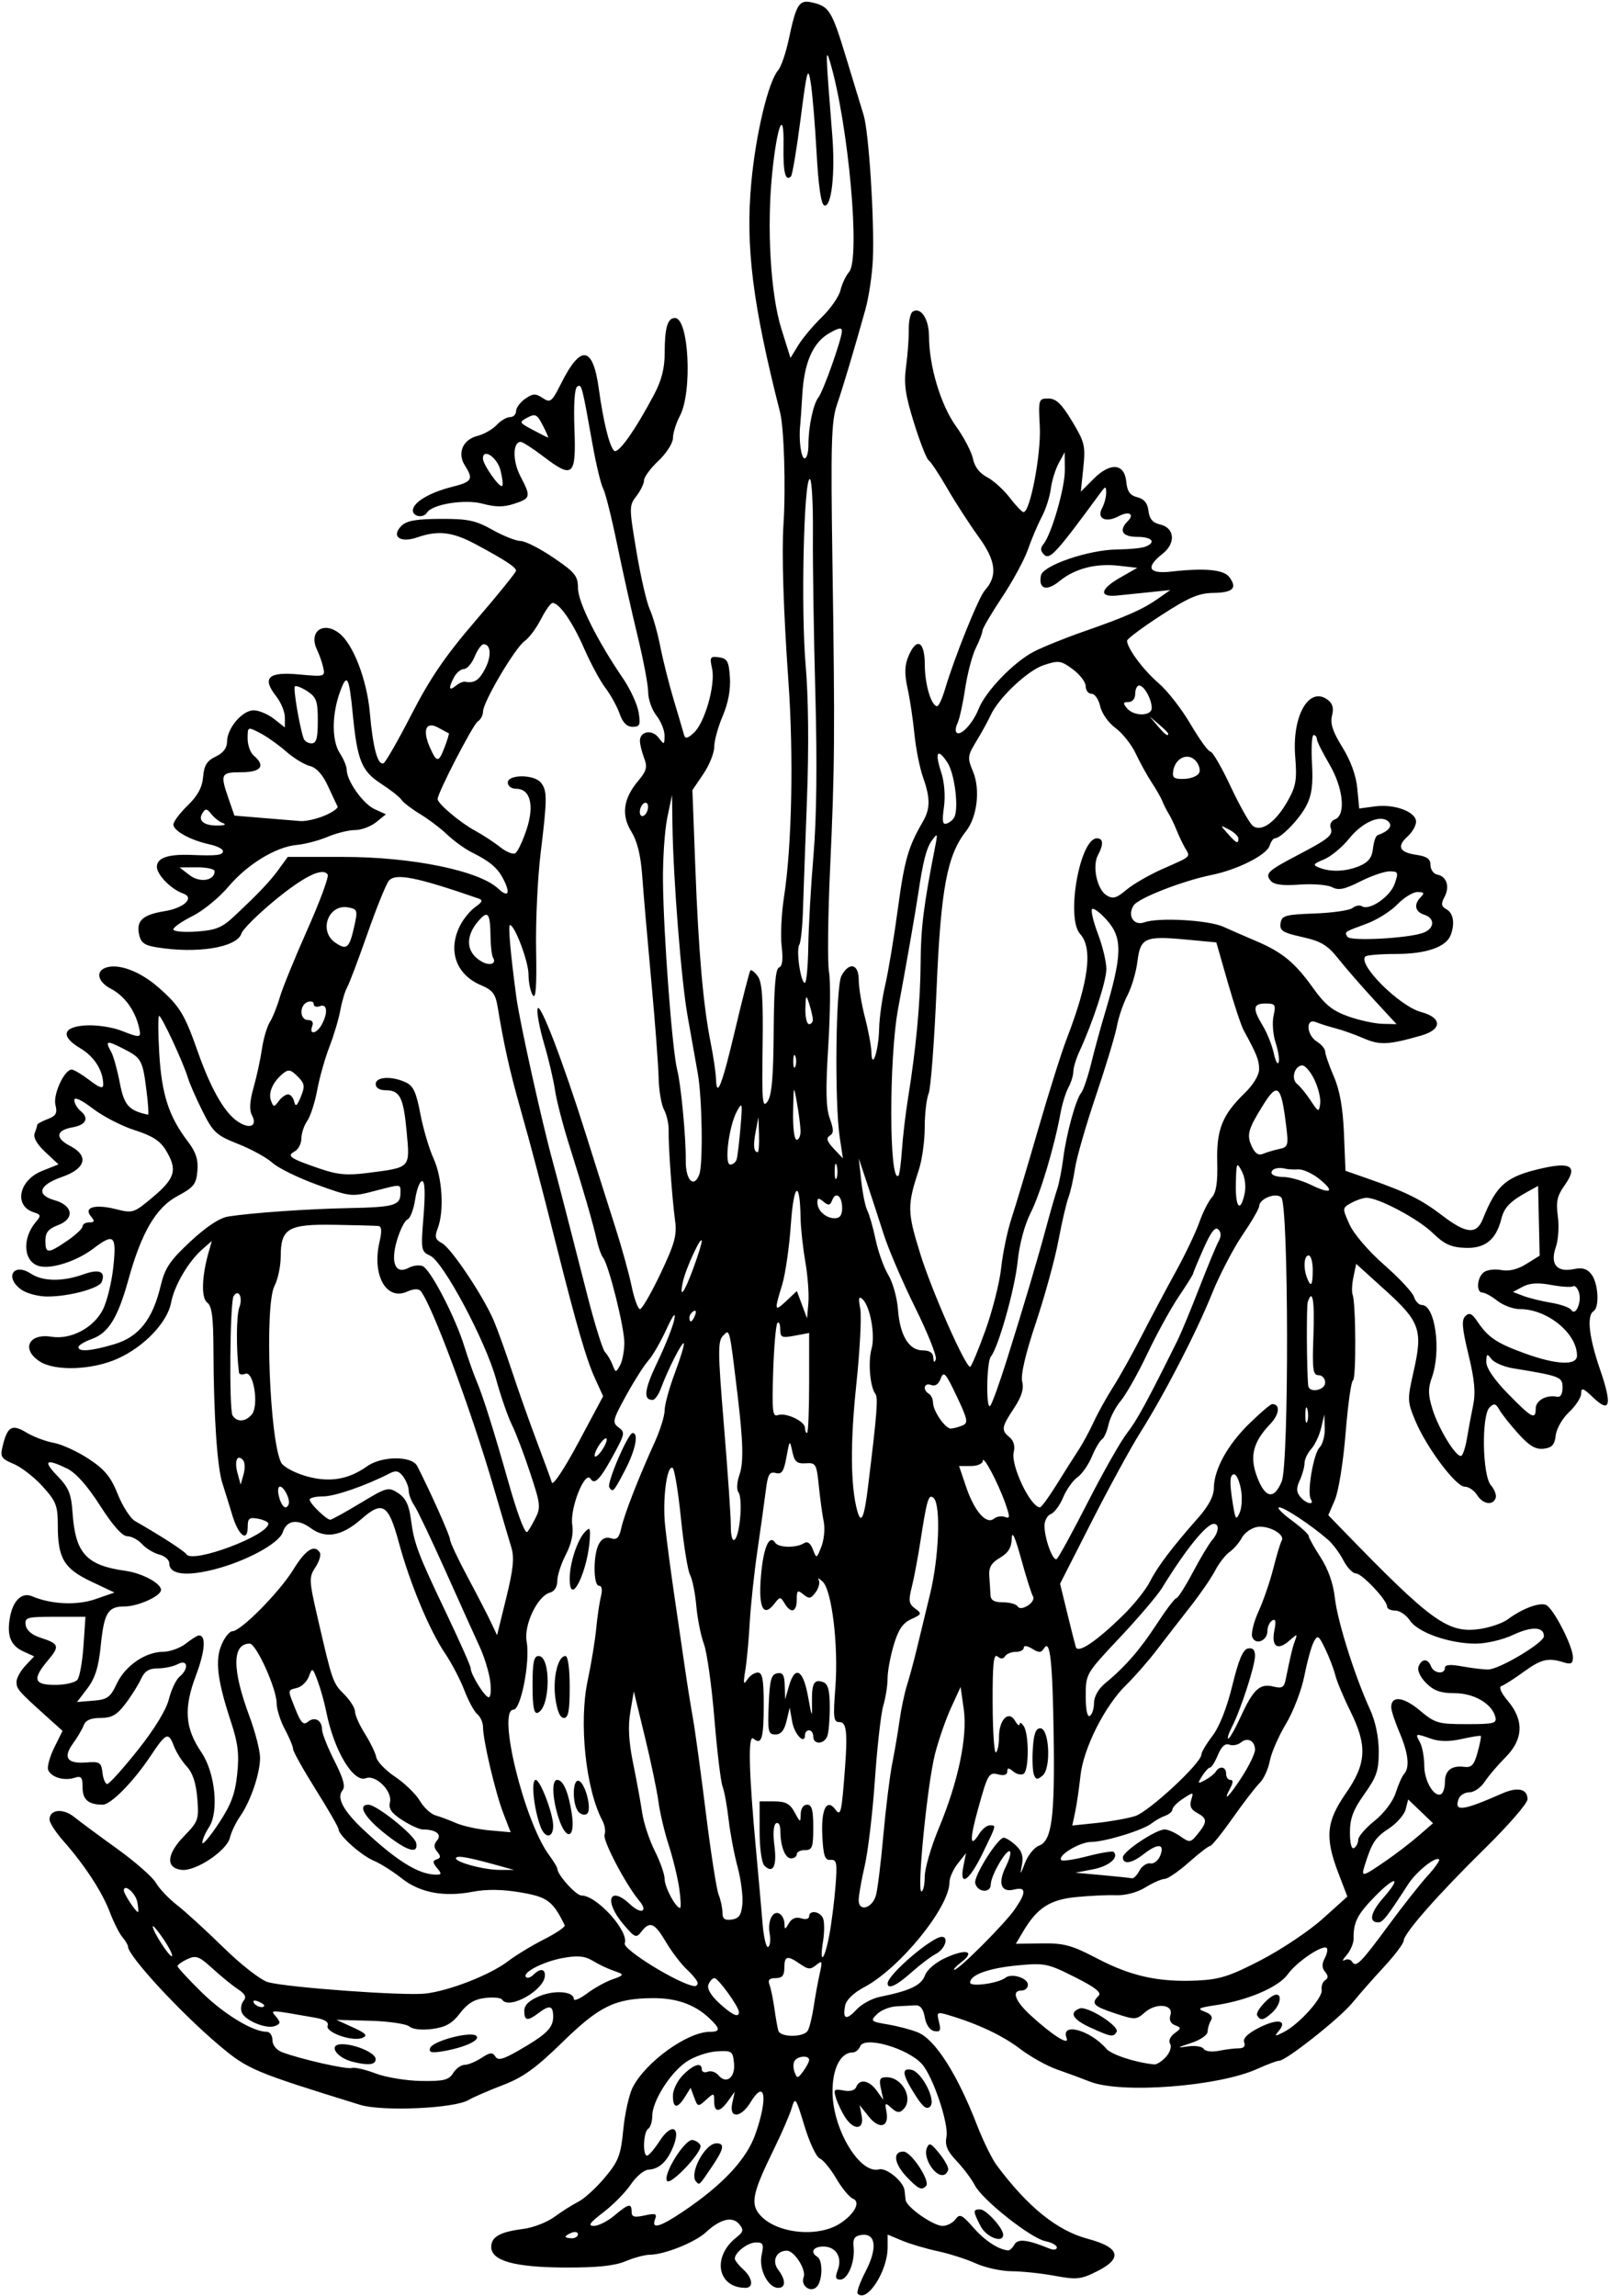 <?xml version="1.0" encoding="UTF-8"?>
<svg version="1.1" viewBox="0 0 365.62 521.25" xmlns="http://www.w3.org/2000/svg">
<path d="m194.77 520.71c-0.298-0.298 0.516-2.581 1.808-5.073 2.734-5.27 2.333-8.737-0.956-8.268-1.574 0.224-1.972 0.843-1.776 2.758 0.344 3.357-1.301 7.375-3.019 7.375-1.081 0-1.216-0.5-0.586-2.159 1.101-2.895-0.391-5.341-3.257-5.341-2.329 0-3.074 1.284-1.36 2.344 1.293 0.799 1.18 5.476-0.165 6.821-1.415 1.415-3.695-0.289-2.957-2.21 0.645-1.68-2.106-6.018-3.816-6.018-2.391 0-3.467 2.333-1.982 4.296 1.766 2.333 1.781 4.142 0.035 4.142-2.325 0-4.483-4.26-3.78-7.462 0.535-2.437 0.353-2.851-1.256-2.851-1.857 0-4.829 2.26-4.829 3.672 0 0.399 0.844 1.489 1.875 2.422 2.178 1.971 2.468 4.219 0.545 4.219-6.355 0-7.658-6.997-2.123-11.396 1.669-1.327 1.771-1.772 0.695-3.068-1.538-1.853-4.289-1.181-7.556 1.847-2.483 2.302-9.44 5.081-12.776 5.104-1.097 7e-3 -3.574 0.673-5.504 1.48-2.483 1.038-6.489 1.453-13.705 1.42-11.501-0.052-16.765-1.521-16.765-4.68 0-2.297 1.992-3.412 7.301-4.088 2.211-0.281 5.375-1.507 7.031-2.724 1.657-1.217 4.118-2.774 5.47-3.46 1.352-0.686 4.05-3.151 5.994-5.477 3.115-3.727 3.614-5.026 4.192-10.921 0.361-3.68 1.328-7.989 2.148-9.574 3.008-5.812 12.438-12.586 17.521-12.586 2.472 0 2.404-0.729-0.304-3.239-3.246-3.008-7.387-4.447-12.68-4.406-8.549 0.066-12.109 1.8-20.484 9.975-6.098 5.953-8.949 8.004-13.594 9.782-3.232 1.238-6.721 2.752-7.752 3.366-3.246 1.933-19.598 2.655-24.656 1.09-24.23-7.5-25.455-8.017-31.98-13.506-8.748-7.359-20.708-20.312-20.708-22.428 0-0.353-0.567-1.309-1.261-2.123s-1.983-3.378-2.865-5.699c-1.755-4.614-5.733-10.698-10.575-16.175-1.711-1.935-3.111-4.105-3.111-4.822 0-2.306 3.054-2.635 5.579-0.601 1.315 1.059 5.726 4.324 9.804 7.256 4.077 2.932 8.034 6.408 8.791 7.726 0.758 1.318 2.906 3.58 4.774 5.026 1.868 1.446 6.619 5.787 10.559 9.645 3.984 3.903 8.451 7.385 10.067 7.849 4.221 1.211 30.846 3.148 35.765 2.602 5.42-0.601 14.731-4.244 18.806-7.358 1.76-1.345 5.442-3.581 8.184-4.969 2.741-1.388 4.84-2.819 4.665-3.18-2.681-5.503-3.931-6.432-10.041-7.463-4.151-0.7-7.705-0.748-10.858-0.145-6.574 1.257-12.025 0.218-16.178-3.084-1.93-1.534-4.775-3.325-6.322-3.98-2.868-1.214-7.969-5.788-7.969-7.147 0-0.413-2.32-4.446-5.156-8.963-2.836-4.517-5.156-8.663-5.156-9.213 0-0.551-0.844-2.575-1.875-4.499s-1.875-4.607-1.875-5.963c0-3.265-4.628-13.48-6.107-13.48-4 0-4.033 5.818-0.093 16.406 1.343 3.609 2.444 7.881 2.446 9.492 5e-3 3.571-2.149 9.901-4.527 13.305-0.967 1.384-2.012 3.571-2.323 4.86-0.716 2.969-7.769 7.669-10.958 7.301-3.665-0.422-3.445-3.55 0.538-7.652 3.261-3.358 3.412-3.788 3.01-8.631-0.287-3.455-1.057-5.773-2.392-7.198-1.083-1.156-2.418-3.288-2.967-4.737-1.192-3.145-1.746-2.895-5.246 2.359-3.894 5.846-9.016 11.057-10.869 11.057-3.244 0-4.574-1.138-4.574-3.913 0-2.349-0.288-2.684-1.875-2.18-2.359 0.749-5.301-0.148-5.939-1.81-0.268-0.699 0.357-2.976 1.388-5.061l1.876-3.791-3.972-3.575c-6.066-5.46-6.477-5.94-6.477-7.566 0-0.832 0.901-2.473 2.003-3.645l2.003-2.132-2.453-1.118c-2.924-1.332-3.813-3.64-3.022-7.852 0.703-3.748 2.711-5.637 4.974-4.679 4.405 1.865 10.181 2.13 14.413 0.662l4.323-1.5-5.28-2.497c-6.169-2.917-7.585-5.282-7.585-12.665 0-4.567-0.365-5.513-3.438-8.915-1.891-2.093-4.856-4.398-6.59-5.122-2.798-1.169-3.081-1.61-2.526-3.931 1.095-4.58 2.115-5.184 5.406-3.201 1.611 0.971 4.411 2.027 6.222 2.348 1.811 0.321 5.375 1.954 7.921 3.63 3.677 2.421 5.037 4.071 6.623 8.035 1.098 2.744 2.864 5.486 3.924 6.094 6.023 3.451 11.13 6.755 11.679 7.555 1.463 2.134 18.591-4.294 18.591-6.977 0-0.364-1.055-0.863-2.344-1.11-1.983-0.379-2.344-0.095-2.344 1.844 0 3.593-2.08 2.035-3.485-2.611-0.692-2.288-1.723-5.61-2.292-7.383-1.167-3.637-1.954-15.463-2.001-30.059-0.024-7.586-0.35-10.079-1.421-10.87-1.402-1.035-1.239-6.012 0.38-11.63l0.676-2.344-2.144 1.875c-3.192 2.792-6.373 8.213-7.104 12.107-0.842 4.49-6.136 10.041-12.141 12.729-5.841 2.616-14.238 2.905-17.739 0.611-4.231-2.772-2.45-6.42 2.726-5.58 4.386 0.712 9.572-2.032 11.659-6.168 0.94-1.863 2.007-6.234 2.372-9.715 0.752-7.178 0.166-7.709-4.554-4.127-3.731 2.831-9.428 4.691-12.222 3.99-3.646-0.915-4.06-6.261-0.78-10.091 1.171-1.368 1.108-1.627-0.525-2.145-4.568-1.45-3.402-7.265 1.88-9.379l3.74-1.497-2.988-2.791c-1.906-1.781-2.782-3.327-2.419-4.273 0.313-0.815 0.569-1.669 0.569-1.897s1.064-0.82 2.365-1.315c1.917-0.729 2.256-1.335 1.788-3.2-0.596-2.375 2.008-8.041 3.695-8.041 0.485 0 2.292 1.076 4.017 2.392 2.326 1.774 3.135 2.032 3.135 0.999 0-3.134-2.036-6.361-5.188-8.22-4.647-2.742-4.031-4.954 1.45-5.212 2.313-0.109 5.797 0.418 7.741 1.172 4.646 1.801 4.739 1.776 4.025-1.071-0.923-3.679-3.31-6.87-6.292-8.412-2.895-1.497-3.527-3.878-1.26-4.748 2.87-1.101 7.864 0.748 12.105 4.481 4.794 4.22 5.894 6.019 8.886 14.538 2.834 8.069 5.847 13.468 8.71 15.605 2.868 2.141 4.997 1.45 3.596-1.168-0.63-1.176-0.513-3.153 0.369-6.271 0.709-2.504 1.564-6.452 1.902-8.772 0.337-2.32 1.143-5.062 1.791-6.094 0.648-1.031 1.667-3.562 2.264-5.625 0.598-2.062 3.413-8.972 6.255-15.355 2.843-6.383 4.921-12.007 4.617-12.498-1.079-1.746-5.417 0.383-12.178 5.976-3.771 3.119-7.098 6.435-7.395 7.368-1.016 3.201-10.09 4.673-19.358 3.141-2.747-0.454-3.526-1.057-3.926-3.037-0.61-3.016 0.926-4.371 5.845-5.157 4.402-0.704 6.864-3.056 4.192-4.004-2.738-0.972-5.965-4.253-5.965-6.065 0-2.022 2.531-2.901 7.755-2.695 5.912 0.233 7.245 0.071 7.245-0.88 0-0.475-1.371-1.158-3.047-1.519-4.273-0.92-8.203-3.071-8.203-4.489 0-0.659 1.455-2.608 3.233-4.332 2.289-2.218 3.315-4.118 3.516-6.505 0.219-2.611 0.864-3.649 2.861-4.602 1.714-0.817 2.578-1.956 2.578-3.396 0-3.036 3.457-7.106 6.035-7.106 1.182 0 3.261 0.874 4.62 1.943l2.47 1.943v-2.285c0-1.257-0.884-3.409-1.965-4.783-3.307-4.204-1.834-5.618 5.168-4.965 5.791 0.541 5.959 0.495 5.525-1.507-0.246-1.136-0.89-2.986-1.431-4.111-1.949-4.053 1.353-6.549 4.994-3.776 3.203 2.439 6.342 10.551 7.009 18.112 0.702 7.955 1.782 11.955 3.094 11.458 0.451-0.171 3.322-5.179 6.38-11.129 4.253-8.274 7.696-13.299 14.642-21.369 4.995-5.803 9.082-10.853 9.082-11.222 0-0.793-2.428-2.385-9.123-5.985-5.293-2.846-8.568-3.235-13.308-1.583-3.882 1.353-6.013-0.199-3.594-2.618 1.171-1.171 3.342-1.558 8.866-1.582 6.24-0.027 7.977 0.34 11.818 2.495 2.477 1.389 5.347 2.526 6.38 2.526 1.032 0 4.385 1.703 7.45 3.785 4.93 3.348 5.574 4.145 5.574 6.901 0 3.165 4.381 11.954 10.204 20.471 1.669 2.441 3.275 5.922 3.569 7.734 0.465 2.864 0.285 3.296-1.371 3.296-1.296 0-2.236-0.948-2.939-2.963-0.568-1.63-2.02-4.267-3.227-5.859-1.206-1.593-3.388-5.638-4.848-8.99-2.582-5.927-5.625-10.312-7.157-10.312-0.415 0-1.602 1.66-2.636 3.688-1.035 2.028-2.703 4.264-3.707 4.967-2.167 1.518-9.449 13.849-9.449 16.002 0 0.825-0.539 1.838-1.198 2.25-1.073 0.671-9.114 16.212-9.114 17.614 0 1.019 5.076 5.316 8.438 7.143 1.805 0.98 4.399 2.675 5.766 3.767s2.916 1.717 3.444 1.391c0.528-0.326 1.673-2.74 2.544-5.365 1.829-5.507 0.872-9.269-2.359-9.269-1.06 0-1.895-0.62-1.895-1.406 0-1.881 5.925-1.897 7.483-0.02 1.495 1.801 1.493 3.587-0.018 15.958-0.693 5.672-1.159 15.586-1.036 22.031 0.158 8.28-0.061 11.306-0.745 10.312-0.532-0.773-0.974-2.909-0.982-4.746-0.013-2.93-3.121-11.192-4.211-11.192-0.452 0 0.132 6.593 1.454 16.406 0.753 5.589 5.807 28.371 8.319 37.5 0.931 3.385 3.567 13.578 7.739 29.926 1.7 6.662 3.537 12.569 4.081 13.125 0.544 0.556 1.311 1.855 1.704 2.886 0.686 1.801 0.752 1.807 1.688 0.14 0.536-0.954 0.979-3.275 0.986-5.156 0.012-3.505-3.534-17.668-4.847-19.357-0.402-0.517-1.014-2.205-1.361-3.752-0.903-4.029-3.165-11.84-6.244-21.562-1.47-4.641-2.949-10.336-3.287-12.656s-1.448-7.046-2.465-10.501c-1.018-3.455-1.697-7.041-1.509-7.969 0.417-2.062 5.721 11.716 11.081 28.783 2.186 6.961 5.154 16.337 6.595 20.835 1.441 4.498 3.104 10.51 3.696 13.359 0.592 2.849 1.447 5.18 1.902 5.18s2.553-3.634 4.663-8.074c3.203-6.741 3.749-8.715 3.309-11.953-0.689-5.072-1.558-17.235-1.468-20.549 0.039-1.434-0.433-3.544-1.048-4.688-0.616-1.144-1.169-4.4-1.229-7.236-0.06-2.836-0.811-12.75-1.669-22.031s-1.782-19.976-2.052-23.767c-0.334-4.688-1.121-7.91-2.459-10.076-2.354-3.809-1.857-7.509 1.553-11.562 1.906-2.265 2.121-3.107 1.327-5.195-0.521-1.371-0.947-3.111-0.947-3.867 0-2.2 2.76-2.676 4.234-0.73 1.272 1.68 1.333 1.661 1.361-0.438 0.016-1.208-0.814-3.268-1.845-4.58-1.031-1.311-1.875-3.698-1.876-5.304-6.7e-4 -1.606-1.082-7.35-2.402-12.764s-3.413-14.781-4.651-20.816-2.665-11.73-3.172-12.656-1.6-5.481-2.428-10.122c-2.409-13.498-2.447-13.641-3.462-13.014-0.593 0.366-0.834 4.069-0.627 9.599 0.403 10.741-0.33 11.394-7.041 6.271-2.396-1.829-4.725-3.325-5.176-3.325-1.81 0-1.852 4.352-0.074 7.762 2.454 4.707 2.381 5.042-1.372 6.28-2.403 0.793-4.227 0.792-7.187-6e-3 -4.025-1.084-11.454 0.109-12.641 2.029-0.802 1.298-3.202 0.931-3.202-0.49 0-1.805 3.715-4.055 8.819-5.34 4.659-1.173 4.993-1.718 2.99-4.879-1.783-2.815-0.47-5.879 2.881-6.72 1.459-0.366 3.408-1.475 4.33-2.464 0.922-0.989 2.293-1.799 3.047-1.799 0.753 0 1.37-0.609 1.37-1.353 0-0.744 0.93-2.004 2.066-2.8 1.755-1.229 2.353-1.257 3.968-0.184 1.768 1.174 2.068 0.932 4.262-3.433 4.417-8.788 7.159-8.358 8.493 1.332 1.035 7.517 2.383 12.985 3.469 14.071 0.876 0.876 4.708-4.494 9.057-12.694 1.733-3.268 2.436-6.017 2.436-9.533 0-5.705 0.649-7.906 2.33-7.906 3.159 0 4.005 16.74 1.123 22.219-0.868 1.65-1.578 3.921-1.578 5.046 0 1.125-1.477 3.438-3.281 5.14s-3.281 3.699-3.281 4.437c0 0.739-0.779 2.349-1.73 3.579-1.682 2.173-1.682 2.524-2e-3 12.548 0.951 5.672 2.311 11.591 3.023 13.154 0.712 1.563 1.788 5.359 2.392 8.438s1.982 8.55 3.063 12.159c1.081 3.609 2.124 7.147 2.317 7.862 0.278 1.03 0.741 0.947 2.228-0.399 2.496-2.259 4.963-10.916 4.157-14.587-0.576-2.621-0.437-2.847 1.57-2.562 1.892 0.268 2.24 0.912 2.479 4.584 0.18 2.76-0.401 5.858-1.641 8.75-1.055 2.462-1.919 5.61-1.919 6.994 0 1.384-1.116 4.159-2.479 6.165l-2.479 3.648 0.658 17.429c0.728 19.284 1.789 31.422 3.489 39.929 0.618 3.094 1.159 6.745 1.202 8.114 0.148 4.724 1.347 1.667 4.381-11.17 1.674-7.085 3.219-13.091 3.432-13.348 0.213-0.257 0.97 0.33 1.683 1.305 0.991 1.356 1.249 5.125 1.095 16.045-0.175 12.466-0.035 14.036 1.112 12.398 0.972-1.389 1.337-5.53 1.406-15.969 0.067-10.025 0.417-14.202 1.214-14.467 0.76-0.253 0.953-1.792 0.598-4.787-0.287-2.427-0.055-7.427 0.516-11.11 1.804-11.625 2.225-31.939 1.018-49.042-1.135-16.07-1.545-29.083-1.124-35.625 0.548-8.518 0.136-21.905-0.785-25.519-6.226-24.415-7.877-37.655-6.511-52.209 1.034-11.015 3.869-22.832 6.093-25.397 0.671-0.773 1.755-3.938 2.41-7.031 1.707-8.066 2.336-9.04 5.376-8.33 3.818 0.892 4.414 1.868 7.66 12.548 1.645 5.414 3.431 11.277 3.969 13.028 1.178 3.84 2.461 23.909 2.09 32.687-0.147 3.474-0.917 8.636-1.712 11.472-2.685 9.584-4.999 17.324-6.468 21.64-1.248 3.666-1.396 8.825-1.009 35.156 0.59 40.131 0.54 46.719-0.532 70.235-0.493 10.828-0.601 21.316-0.239 23.306s0.286 9.561-0.168 16.824c-0.62 9.924-0.536 14.004 0.337 16.419 0.926 2.562 0.925 3.36-7e-3 3.936-0.871 0.539-0.639 1.285 0.914 2.931l2.083 2.209-0.714-4.688c-1.21-7.938-0.928-34.414 0.392-36.797 1.782-3.216 3.915-2.685 3.915 0.975 0 1.696 0.633 5.514 1.406 8.483 0.773 2.969 1.436 6.538 1.472 7.931 0.112 4.315 1.663-0.484 1.757-5.436 0.044-2.32 0.665-6.75 1.381-9.844 0.716-3.094 2.008-10.886 2.873-17.317 1.48-11.014 2.353-14.058 5.653-19.714 1.732-2.97 1.741-5.345 0.038-10.174-0.747-2.116-1.616-6.493-1.932-9.727-0.316-3.234-1.016-7.898-1.556-10.364-0.731-3.339-0.687-5.194 0.171-7.266 1.855-4.479 3.737-3.541 3.737 1.862 0 4.462 1.481 9.419 2.815 9.419 0.351 0 1.169-1.793 1.817-3.984 2.11-7.133 7.612-20.774 8.995-22.303 2.957-3.267 2.562-6.694-1.401-12.15-2.06-2.836-5.266-7.789-7.124-11.007-1.859-3.218-3.76-6.086-4.224-6.373-0.465-0.287-1.96-4.098-3.322-8.467-2.004-6.427-2.349-8.881-1.807-12.845 0.369-2.695 0.643-6.464 0.61-8.376-0.033-1.911 0.37-3.741 0.894-4.065 1.828-1.13 3.684 1.653 3.698 5.546 0.025 6.848 2.659 15.64 6.139 20.483 1.808 2.517 3.541 5.839 3.849 7.382 0.359 1.793 1.513 3.297 3.2 4.17 1.451 0.75 3.765 2.841 5.142 4.647 1.377 1.805 2.794 3.282 3.149 3.282 1.497 0 4.008-13.216 3.685-19.395-0.326-6.23-0.279-6.387 1.943-6.387 1.758 0 2.987 1.175 5.391 5.156 2.859 4.735 3.067 5.598 2.55 10.569l-0.564 5.413 2.901-2.901c3.821-3.821 7.012-3.538 7.419 0.658 0.215 2.21 0.851 3.1 2.516 3.518 1.546 0.388 2.32 1.338 2.525 3.098 0.212 1.816 0.963 2.694 2.64 3.083 3.34 0.776 3.621 4.249 0.54 6.673-3.936 3.096-3.169 4.609 2.038 4.017 7.566-0.859 11.861-0.451 13.138 1.249 1.877 2.5 0.85 3.523-3.607 3.595-3.354 0.053-5.609 1.018-11.875 5.081-4.254 2.758-7.734 5.355-7.734 5.771 0 1.685 3.705 6.676 7.136 9.613 2.007 1.718 5.286 5.922 7.286 9.343 2.001 3.421 4.031 6.22 4.512 6.22s2.529 3.529 4.55 7.842c2.021 4.313 4.286 8.349 5.033 8.969 1.918 1.592 5.233-0.757 7.988-5.659 1.861-3.311 2.101-4.754 1.674-10.067-0.739-9.202 3.116-15.971 7.337-12.885 1.169 0.855 1.462 1.888 1.027 3.621-0.451 1.798 0.155 3.653 2.343 7.172 1.884 3.031 3.111 6.406 3.392 9.336l0.441 4.588 3.623-0.486c4.388-0.589 9.283 1.244 9.283 3.475 0 0.889-0.854 2.389-1.898 3.333-2.536 2.295-1.909 3.631 1.972 4.198 2.416 0.353 3.207 0.928 3.208 2.331 9.2e-4 1.024 0.703 1.998 1.561 2.163 2.129 0.41 2.865 2.739 1.609 5.086-0.832 1.555-0.738 2.114 0.472 2.791 1.566 0.877 1.94 3.236 0.93 5.868-1.031 2.687-5.589 4.261-12.34 4.261-3.549 0-6.712 0.259-7.029 0.576-1.794 1.794 7.738 11.28 12.671 12.608 4.803 1.293 4.811 3.965 0.015 5.337-7.431 2.126-9.386 2.223-13.028 0.647-1.987-0.86-4.878-1.89-6.425-2.289-1.547-0.399-3.551-1.03-4.453-1.403-2.392-0.987-2.185 2.917 0.234 4.429 1.031 0.644 1.875 1.667 1.875 2.274 0 0.607 0.88 3.142 1.956 5.634 1.358 3.146 2.061 7.11 2.301 12.968l0.345 8.438 5.434 1.905c8.481 2.974 11.806 4.636 16.599 8.294 5.374 4.102 7.725 4.313 9.128 0.816 3.178-7.922 5.331-9.748 13.706-11.622 6.462-1.446 7.896-0.309 4.905 3.89-1.707 2.397-2.001 3.735-1.548 7.04 0.308 2.244 0.105 5.383-0.45 6.976-1.351 3.876 0.175 5.8 3.997 5.035 2.059-0.412 3.114-0.1 4.107 1.212 1.542 2.037 1.842 7.473 0.459 8.328-1.593 0.985-1.044 5.938 1.462 13.201 2.809 8.139 2.325 10.115-1.565 6.388-2.257-2.163-2.71-2.317-2.71-0.922 0 0.921-1.23 2.824-2.734 4.228-1.518 1.418-2.873 3.774-3.047 5.298-0.245 2.154-0.835 2.804-2.739 3.026-1.828 0.212-3.244-0.623-5.741-3.387-1.823-2.018-3.764-4.465-4.312-5.438-0.82-1.454-1.216-1.552-2.228-0.548-1.873 1.858-1.641 15.454 0.301 17.679 0.828 0.949 1.315 2.252 1.081 2.897-0.645 1.78-2.921 1.402-4.236-0.703-0.644-1.031-1.9-1.875-2.791-1.875-2.02 0-8.709-8.931-11.228-14.992-1.808-4.351-1.825-4.815-0.395-11.1 2.147-9.442 1.487-11.36-6.352-18.45l-6.673-6.035-0.616 2.94c-0.339 1.617-0.428 3.429-0.199 4.026 0.755 1.967 0.831 19.232 0.086 19.48-0.401 0.133-1.153 5.512-1.672 11.953-0.528 6.559-1.6 13.235-2.438 15.176l-1.495 3.466 3.167 3.268c20.358 21.009 24.035 23.653 31.361 22.554 2.294-0.344 5.116-1.332 6.27-2.195 3.176-2.376 7.069-3.851 8.608-3.261 1.644 0.631 6.147 9.35 6.147 11.903 0 1.437-0.425 1.667-2.109 1.141-3.543-1.107-5.073-0.739-9.121 2.193-2.14 1.55-4.385 2.983-4.987 3.184-0.679 0.226-0.122 1.523 1.467 3.411 3.689 4.384 3.491 8.724-0.584 12.799-1.731 1.731-3.85 4.22-4.709 5.531-0.859 1.312-2.41 2.385-3.445 2.385-1.036 0-2.133 0.651-2.438 1.447-1.166 3.038 0.82 2.803 9.82-1.163 3.574-1.575 5.794-1.074 5.794 1.305 0 0.906-4.324 5.896-9.609 11.089-10.731 10.543-18.516 19.385-18.516 21.033 0 0.599-2.025 3.279-4.499 5.955-2.475 2.676-5.693 6.334-7.152 8.128-2.798 3.441-15.056 13.144-16.605 13.144-0.5 0-2.721 0.826-4.936 1.835-8.83 4.023-30.977 5.716-38.057 2.909-1.805-0.715-5.16-1.954-7.456-2.753-2.296-0.799-6.093-2.919-8.438-4.711-3.932-3.004-9.675-5.703-16.308-7.663-2.521-0.745-2.637-0.656-2.072 1.592 0.488 1.943 0.29 2.321-1.073 2.059-1.009-0.194-1.863-1.431-2.155-3.123-0.328-1.896-1.012-2.776-2.117-2.723-0.897 0.043-2.867 0.148-4.377 0.234-1.51 0.086-3.478 0.889-4.374 1.784-1.546 1.546-1.419 1.664 2.511 2.331 2.277 0.387 5.336 1.197 6.799 1.8 3.921 1.618 8.942 9.48 13.385 20.959 1.397 3.609 3.421 7.745 4.498 9.19 7.049 9.462 13.696 14.836 20.652 16.695 7.363 1.968 8.063 4.434 2.104 7.41-3.642 1.819-4.593 1.919-9.547 1.003-3.026-0.559-7.428-1.026-9.783-1.038-2.354-0.011-6.013-0.807-8.129-1.768-2.116-0.961-6.025-2.214-8.685-2.785-2.66-0.571-6.308-1.652-8.105-2.403l-3.268-1.365v2.896c0 5.388-4.679 12.641-6.792 10.528zm35.607-11.169c0.771-1.378 2.912-1.128 7.982 0.932 0.902 0.367 1.641 0.252 1.641-0.254 0-0.506-1.176-1.156-2.614-1.443-3.312-0.662-14.316-9.379-16.011-12.683-0.705-1.373-2.552-3.839-4.106-5.48-2.163-2.283-2.71-3.581-2.337-5.535 0.565-2.957-3.081-13.763-5.574-16.517-3.256-3.597-13.103-6.414-14.025-4.011-0.293 0.764-1.056 1.39-1.694 1.39-2.818 0-4.701 3.831-4.575 9.309 0.194 8.427 6.267 18.352 10.545 17.233 1.71-0.447 5.589 2.761 5.811 4.806 0.059 0.547 0.165 1.504 0.234 2.125 0.183 1.634 6.262 5.901 8.408 5.901 1.003 0 2.317-0.675 2.92-1.499 0.962-1.316 1.462-1.083 4.085 1.904 2.597 2.958 5.65 4.96 7.87 5.161 0.361 0.033 1.009-0.57 1.439-1.339zm-7.697-4.18c-1.764-3.412-1.774-3.797-0.092-3.797 1.355 0 5.224 4.26 5.224 5.751 0 2.038-3.82 0.583-5.132-1.955zm-16.724-11.113c-2.914-3.041-3.303-5.808-0.817-5.808 1.791 0 6.235 6.75 5.155 7.83-1.028 1.028-1.728 0.703-4.338-2.022zm5.406-2.461c-0.912-1.392-1.299-3.085-0.925-4.043 0.563-1.44 0.929-1.294 2.911 1.165 1.247 1.547 2.137 3.208 1.979 3.691-0.61 1.861-2.461 1.481-3.964-0.813zm-19.401-11.081c-0.758-1.16-1.698-3.117-2.087-4.348-0.64-2.023-0.476-2.194 1.693-1.78 1.503 0.287 2.583-0.015 2.887-0.808 0.737-1.92 2.948-1.519 4.643 0.842l1.514 2.109-0.564-2.578c-0.465-2.125-0.242-2.578 1.268-2.578 3.647 0 6.216 4.906 3.822 7.3-0.858 0.858-1.473 0.786-2.689-0.315-1.441-1.304-1.539-1.232-1.143 0.84 0.67 3.505-1.601 4.138-4.009 1.118l-2.08-2.609 0.47 2.458c0.6 3.139-1.756 3.359-3.725 0.348zm15.774-5.264c-2.838-4.496-3.051-6.009-0.783-5.575 2.364 0.453 5.694 6.926 4.287 8.333-0.816 0.816-1.675 0.14-3.504-2.759zm-76.486 31.778c0-0.499-0.633-0.665-1.406-0.368-0.773 0.297-1.406 0.705-1.406 0.908 0 0.203 0.633 0.368 1.406 0.368s1.406-0.409 1.406-0.908zm59.576-2.489c3.289-2.155 4.684-4.904 2.847-5.608-0.774-0.297-2.469-2.351-3.766-4.564-1.297-2.213-2.984-4.264-3.748-4.557-0.765-0.293-2.324-3.608-3.466-7.366-1.988-6.545-2.111-6.715-2.917-4.029-0.463 1.542-2.291 5.756-4.063 9.365-4.718 9.613-5.299 12.189-3.308 14.648 3.555 4.391 13.246 5.501 18.42 2.111zm-51.31-1.759c3.25-2.734 3.921-2.882 3.921-0.863 0 1.173 0.613 1.346 2.953 0.832 2.477-0.544 2.86-0.405 2.373 0.863-0.898 2.341 1.069 1.808 6.295-1.704 9.075-6.1 14.472-11.873 16.504-17.655 2.872-8.17 2.206-12.65-1.077-7.251-2.246 3.693-4.978 3.844-4.188 0.231l0.564-2.578-1.514 2.109c-1.91 2.661-3.16 2.696-3.16 0.089 0-1.954-0.06-1.966-1.857-0.339-1.798 1.627-1.884 1.61-2.675-0.53l-0.818-2.211-1.3 2.082c-1.716 2.747-2.724 2.635-2.724-0.304 0-1.312 1.036-3.422 2.301-4.688 2.441-2.441 4.261-2.981 4.261-1.263 0 0.571 0.602 0.807 1.338 0.524 0.736-0.282 1.821 0.069 2.412 0.781 1.792 2.159 3.885 0.576 3.566-2.698-0.27-2.777-0.473-2.916-3.963-2.702-2.023 0.124-5.093 1.179-6.823 2.344-3.693 2.488-7.78 8.954-7.78 12.308 0 1.296-0.422 2.617-0.938 2.935-1.081 0.668-1.29 6.1-0.234 6.082 0.387-7e-3 1.688-1.532 2.892-3.389 2.703-4.171 4.891-3.119 3.002 1.443-1.397 3.372-3.166 4.99-5.613 5.134-0.987 0.058-2.777 1.564-3.978 3.347-1.201 1.783-4.004 4.631-6.23 6.328-3.099 2.364-3.607 3.086-2.171 3.086 1.032 0 3.129-1.055 4.661-2.344zm11.948-7.875c-0.947-1.532 4.138-9.611 5.84-9.281 0.796 0.154 1.591 0.715 1.768 1.246 0.484 1.453-6.874 9.223-7.608 8.035zm6.661 0.219c-1.747-1.747 1.93-8.75 4.595-8.75 1.929 0 1.669 1.311-1.055 5.325-2.945 4.34-2.783 4.183-3.54 3.425zm-55.218-24.688c0.644-1.031 1.815-1.875 2.602-1.875s2.507-0.705 3.822-1.567c1.938-1.27 2.536-1.332 3.157-0.326 0.603 0.975 1.737 0.681 5.311-1.376 6.307-3.631 7.825-5.117 7.825-7.658 0-2.546-0.797-2.743-3.336-0.822-2.488 1.882-3.226 1.771-3.226-0.487 0-1.326 1.06-2.366 3.414-3.349 3.483-1.455 7.836-1.094 7.836 0.65 0 0.532 1.371-0.055 3.047-1.304 1.676-1.25 4.312-2.698 5.859-3.22 2.259-0.761 2.49-1.062 1.172-1.526-2.498-0.88-3.785-1.474-6.133-2.83-1.563-0.903-3.334-1.02-6.498-0.429-4.5 0.841-9.286 3.342-8.294 4.334 0.311 0.311 1.065 0.067 1.675-0.544 1.462-1.462 2.609-1.409 2.609 0.121 0 3.324-8.21 7.975-9.732 5.513-0.257-0.416-1.984-0.579-3.839-0.362-2.44 0.285-4.015 1.237-5.701 3.447-1.778 2.332-3.262 3.179-6.272 3.583-2.383 0.32-4.461 0.098-5.254-0.56-0.721-0.599-4.739-1.181-8.929-1.295l-7.617-0.206 3.75 1.712c2.976 1.359 3.42 1.85 2.148 2.379-2.256 0.939-8.489-1.258-7.903-2.784 0.306-0.798-0.64-1.411-2.748-1.781-10.723-1.88-10.313-1.869-8.956-0.234 1.075 1.295 1.035 1.611-0.264 2.11-1.97 0.756-6.822-1.248-7.538-3.113-0.304-0.792-0.116-1.965 0.418-2.608 0.708-0.853 0.359-1.569-1.29-2.65-1.243-0.814-3.827-2.916-5.742-4.67-3.048-2.792-3.761-3.061-5.718-2.154-1.23 0.57-2.239 1.289-2.243 1.597-4e-3 0.309 2.466 2.987 5.488 5.952 5.077 4.981 11.631 8.956 14.763 8.956 0.717 0 1.304 0.854 1.304 1.898 0 1.125 0.89 2.236 2.185 2.729 4.151 1.578 14.693 3.966 15.834 3.586 0.629-0.21 3.055 0.348 5.391 1.239 2.336 0.891 6.993 1.66 10.35 1.709 5.144 0.075 6.287-0.205 7.274-1.786zm-22.751-2.553c-3.862-0.949-5.758-4.009-2.484-4.009 3.069 0 7.64 2.018 7.64 3.373 0 1.311-1.605 1.509-5.156 0.636zm17.515-3.118c0.543-1.628 9.344-3.938 10.52-2.762 0.973 0.973-2.795 2.672-7.771 3.502-2.411 0.402-3.071 0.225-2.749-0.74zm86.078 2.679c0-1.105-2.596-0.929-3.309 0.224-0.334 0.54-0.329 1.7 0.012 2.578 0.566 1.461 0.732 1.442 1.958-0.224 0.737-1.001 1.339-2.161 1.339-2.578zm81.04-0.699c0.921-1.018 1.334-2.316 0.94-2.955-0.41-0.663 5e-3 -1.657 0.99-2.377 1.562-1.142 1.571-1.285 0.115-1.844-1.005-0.386-1.383-1.22-1.041-2.299 0.779-2.455-3.217-2.876-5.803-0.612-1.958 1.715-2.231 1.723-6.797 0.206-4.931-1.638-5.471-2.215-3.72-3.966 0.758-0.758-0.707-1.912-5.436-4.286-6.125-3.074-6.824-3.215-12.99-2.624-6.559 0.628-10.736 2.144-10.736 3.898 0 1.056 6.394 0.182 8.018-1.096 1.404-1.105 5.107 0.054 5.107 1.599 0 0.713-0.633 1.297-1.406 1.297-2.424 0-1.543 2.386 2.109 5.718 4.936 4.502 8.786 6.92 8.078 5.075-1.404-3.659 5.333-1.845 9.032 2.432 1.17 1.353 6.63 3.136 10.87 3.551 0.565 0.055 1.766-0.717 2.67-1.716zm-17.056-6.596c-4.122-1.871-5.032-3.432-2.555-4.383 1.735-0.666 9.177 4.061 8.392 5.33-0.754 1.22-1.232 1.143-5.838-0.948zm33.603 4.662c1.118 0 1.546-0.476 1.211-1.347-0.343-0.895 0.779-2.009 3.343-3.317 4.19-2.138 6.575-1.78 4.544 0.682-1.089 1.321-0.97 1.35 1.126 0.283 3.473-1.769 8.874-7.789 8.593-9.577-0.135-0.857 0.217-1.843 0.783-2.193 0.743-0.459 0.737-0.985-0.02-1.898-0.736-0.887-0.759-1.802-0.079-3.075 0.533-0.996 0.738-2.043 0.455-2.326-0.874-0.874-6.824 3.125-8.82 5.928-2.103 2.953-9.071 5.949-16.39 7.046-3.937 0.59-4.305 0.811-2.481 1.485 1.404 0.519 1.887 1.199 1.403 1.972-0.406 0.649-0.75 1.798-0.763 2.553-0.014 0.765-1.687 1.912-3.775 2.588-3.214 1.041-3.32 1.15-0.739 0.766 1.656-0.246 3.289 3e-3 3.629 0.553 0.352 0.57 1.832 0.759 3.435 0.438 1.549-0.31 3.594-0.563 4.544-0.563zm4.165-7.444c-0.556-0.899 2.979-4.743 4.361-4.743 1.377 0 0.794 2.492-0.954 4.073-1.964 1.777-2.641 1.91-3.407 0.67zm-102.08 3.464c0.397-0.642 1.004-3.068 1.35-5.391s0.961-5.699 1.367-7.504c0.666-2.959 0.589-3.158-0.785-2.028-1.282 1.054-1.862 1.017-3.648-0.234-2.909-2.037-3.582-1.877-3.582 0.856 0 1.758-0.493 2.344-1.975 2.344-1.419 0-1.815 0.419-1.404 1.488 0.314 0.819 0.816 3.244 1.116 5.391 0.3 2.146 0.707 4.43 0.906 5.074 0.469 1.52 5.717 1.524 6.656 4e-3zm16.355-7.7c6.848-1.377 9.409-2.589 10.272-4.861 0.519-1.365 2.472-3.011 4.822-4.063 4.617-2.067 6.684-1.452 3.457 1.03-1.23 0.946-1.947 1.729-1.593 1.741 0.986 0.032 11.391-10.379 13.709-13.718 2.678-3.857 2.63-5.192-0.163-4.491-2.958 0.742-3.737-1.448-1.856-5.218 0.801-1.605 1.224-3.151 0.94-3.435-0.744-0.744-4.359 5.47-4.364 7.498-5e-3 2.087-3.128 1.783-3.538-0.343-0.314-1.631 5.132-10.272 6.474-10.272 0.489 0 1.736 0.79 2.772 1.755 1.372 1.278 1.741 2.488 1.359 4.453-0.461 2.369-0.374 2.308 0.709-0.496 0.679-1.757 2.117-3.521 3.196-3.92 2.874-1.063 3.586-6.384 3.315-24.761-0.252-17.071-0.813-22.238-2.177-20.047-0.659 1.059-1.156 1.08-2.711 0.117-1.125-0.697-1.904-0.793-1.904-0.234 0 0.52-0.819 0.945-1.82 0.945s-2.093 0.442-2.427 0.983c-0.407 0.658-0.981 0.673-1.736 0.047-0.869-0.721-1.119 1.722-1.088 10.646 0.022 6.37 0.356 11.387 0.743 11.148 0.387-0.239 0.703-1.835 0.703-3.546 0-3.917 2.203-6.108 3.646-3.627 0.542 0.931 1.004 1.271 1.028 0.755 0.024-0.516 0.452-0.305 0.952 0.469 1.219 1.887 1.188 10.047-0.041 10.807-0.538 0.333-1.593 0.095-2.344-0.528-1.07-0.888-1.365-0.882-1.365 0.029 0 0.7-0.745 0.967-1.874 0.672-2.327-0.609-2.515-0.298-4.788 7.904-1.926 6.95-1.833 8.936 0.26 5.584 0.675-1.081 1.759-1.966 2.409-1.966 1.539 0 1.612-0.284-1.625 6.396-3.041 6.277-5.326 7.777-4.341 2.849l0.588-2.942-1.877 2.387c-1.033 1.313-1.877 3.211-1.877 4.219 0 5.684-11.252 19.53-19.371 23.837-2.438 1.294-4.076 2.885-4.329 4.208-0.592 3.098 0.265 3.38 2.604 0.856 1.133-1.222 3.495-2.511 5.25-2.864zm1.804-3.086c0.059-1.986 10.049-10.547 12.307-10.547 1.659 0 0.708 2.793-1.312 3.852-1.16 0.608-3.693 2.522-5.628 4.252-3.371 3.014-5.412 3.943-5.367 2.443zm33.215-47.357c-0.295-0.768-0.405-3.452-0.245-5.965 0.21-3.307 0.679-4.568 1.697-4.568 2.055 0 2.499 9.096 0.524 10.736-1.179 0.979-1.536 0.942-1.975-0.202zm-66.986 53.903c0-1.197-4.696-7.718-5.559-7.718-0.442 0-1.056 0.659-1.366 1.465-0.357 0.93 0.54 2.472 2.452 4.219 2.998 2.738 4.472 3.409 4.472 2.034zm-107.81-1.524c0-0.203-0.655-0.62-1.455-0.927-0.834-0.32-1.211-0.163-0.882 0.368 0.551 0.891 2.337 1.318 2.337 0.558zm98.438-5.093c0-0.426-1.095-1.797-2.433-3.047-1.338-1.25-3.488-4.066-4.777-6.257-2.568-4.366-3.654-4.823-5.571-2.344-1.174 1.519-1.476 1.397-4.062-1.641-4.516-5.303-3.246-9.028 1.544-4.528 2.476 2.326 4.12 1.631 2.027-0.857-3.03-3.601-8.351-13.73-7.87-14.983 0.281-0.732 0.059-2.174-0.492-3.205-3.775-7.054-5.376-22.222-3.351-31.751 0.821-3.861 1.696-9.188 1.944-11.837 0.249-2.649 0.729-5.918 1.067-7.266 0.386-1.538 0.228-2.45-0.424-2.45-1.331 0-1.364-7.017-0.044-9.482 0.661-1.235 1.577-1.674 2.73-1.308 1.362 0.432 1.872-0.072 2.372-2.346 0.68-3.096 3.916-11.399 7.589-19.471 1.239-2.722 2.252-5.982 2.252-7.244s1.06-5.111 2.356-8.554c1.296-3.443 2.188-6.427 1.982-6.633-0.391-0.391-3.551 5.846-5.204 10.271-0.53 1.418-1.37 2.578-1.868 2.578-2.196 0-1.882-2.392 1.142-8.702 1.784-3.722 3.487-8.033 3.785-9.579 0.359-1.863-0.261-1.072-1.836 2.344-1.308 2.836-3.147 6-4.085 7.031-0.939 1.031-3.2 4.59-5.024 7.908-3.044 5.536-3.187 6.13-1.735 7.208 1.469 1.091 1.428 1.466-0.565 5.217-3.43 6.457-4.814 8.016-5.758 6.488-1.264-2.045-4.745 6.666-4.17 10.434 0.307 2.015-0.192 4.324-1.464 6.771-1.061 2.043-1.93 4.719-1.93 5.947 0 1.343-0.657 2.405-1.649 2.664-2.847 0.745-6.019 7.389-5.316 11.136 0.835 4.449-1.291 15.445-2.985 15.445-3.78 0 2.419 25.339 8.076 33.009 1.03 1.397 1.873 2.785 1.873 3.085 0 1.369 4.248 6.094 5.478 6.094 3.491 0 10.828 8.107 9.834 10.865-0.507 1.406 12.605 9.425 15.86 9.7 0.387 0.033 0.703-0.289 0.703-0.715zm-35.668-35.432c-1.538-4.045-2.227-10.668-1.11-10.668 1.045 0 3.966 7.677 3.966 10.424 0 2.8-1.825 2.956-2.855 0.244zm4.021-2.216c-1.392-4.459-1.515-8.452-0.261-8.452 1.38 0 2.59 2.811 3.328 7.734 0.858 5.719-1.345 6.235-3.067 0.718zm4.647-1.14c-1.505-1.505-1.502-7.594 4e-3 -7.093 1.464 0.488 2.991 6.348 1.931 7.408-0.455 0.455-1.303 0.317-1.935-0.315zm-5.314-25.848c-0.63-4.58 0.567-9.59 2.291-9.59 0.571 0 0.961 2.856 0.961 7.031 0 5.417-0.303 7.031-1.318 7.031-0.863 0-1.531-1.546-1.933-4.473zm-5.186-2.949c0-5.186 0.299-6.641 1.364-6.641 2.904 0 2.686 11.931-0.235 12.905-0.809 0.27-1.129-1.504-1.129-6.264zm8.438-24.235c0-3.424 1.704-8.678 3.404-10.497 1.109-1.187 1.271-1.06 1.193 0.938-0.296 7.603-4.598 16.547-4.598 9.559zm8.985-20.716c-0.602-0.975 4.277-12.314 5.299-12.314 1.449 0 0.65 3.91-1.726 8.455-2.578 4.931-2.778 5.146-3.573 3.86zm148.05 107.32c4.641-2.41 10.942-6.636 14.003-9.391l5.565-5.009-2.05-5.356c-3.084-8.059-2.744-11.669 1.699-18.07 4.715-6.793 4.93-10.802 1.002-18.719-1.512-3.048-3.044-6.716-3.404-8.151-0.36-1.435-1.389-4.119-2.287-5.965-1.491-3.065-1.716-3.2-2.596-1.555-0.53 0.991-1.485 4.454-2.123 7.696-0.638 3.242-2.523 8.16-4.191 10.929-1.667 2.769-3.317 6.552-3.664 8.406-0.348 1.854-1.386 4.108-2.307 5.009-0.921 0.9-3.681 4.485-6.133 7.965-2.452 3.481-4.753 6.328-5.113 6.328s-2.538 1.675-4.84 3.723c-2.302 2.048-4.768 3.735-5.48 3.75-0.713 0.015-2.682 0.883-4.375 1.93-1.861 1.15-4.502 1.852-6.673 1.774-1.976-0.071-6.098 0.123-9.158 0.432-5.927 0.598-8.795 2.486-11.986 7.889l-1.599 2.706 5.875-0.086c5.063-0.074 6.805 0.4 12.607 3.435 7.681 4.018 13.956 5.398 22.699 4.993 5.119-0.237 7.443-0.983 14.531-4.663zm29.062-8.06c3.094-4.205 7.002-9.157 8.684-11.003 1.683-1.847 2.879-3.537 2.659-3.757-0.78-0.78-5.184 2.761-7.073 5.686-4.753 7.364-5.722 8.595-6.759 8.595-2.224 0-1.756-2.249 1.158-5.568 4.325-4.926 2.751-5.1-1.998-0.22-3.94 4.048-4.802 5.774-4.751 9.512 0.014 1.017-0.694 2.671-1.573 3.677-0.879 1.006-1.1 1.538-0.491 1.183 0.609-0.355 1.385-0.196 1.724 0.353 0.875 1.415 1.95 0.335 8.419-8.458zm-278.39 3.25c-1.315-1.937-2.39-3.196-2.39-2.799 0 1.148 3.92 7.181 4.372 6.729 0.224-0.224-0.667-1.993-1.982-3.93zm151.22-0.682c0.513-2.707 1.155-7.719 1.427-11.138 0.434-5.452 0.298-6.201-1.101-6.094-1.306 0.1-1.647-0.878-1.88-5.405-0.317-6.136 0.991-8.716 3.024-5.965 1.034 1.399 1.293 0.606 1.812-5.532 0.993-11.745 0.821-14.382-0.939-14.382-1.36 0-1.472-0.943-0.937-7.9 0.724-9.417-0.781-21.978-2.872-23.975-0.81-0.773-1.216-0.941-0.902-0.372 0.314 0.569-3e-3 1.818-0.704 2.777-1.082 1.48-1.503 1.554-2.783 0.492-1.32-1.096-1.508-0.945-1.508 1.207 0 2.822-1.328 3.215-2.765 0.818-0.931-1.553-1.056-1.548-2.328 0.094-2.494 3.218-3.639 0.875-3.043-6.231 0.545-6.505 1.893-9.659 3.253-7.615 0.765 1.15 4.794 1.207 6.531 0.092 0.781-0.501 1.461-0.025 2.013 1.413 0.827 2.154 0.841 2.15 1.936-0.643 0.607-1.547 0.846-4.078 0.532-5.625-0.314-1.547-0.815-5.206-1.114-8.13-0.513-5.019-0.68-5.309-2.981-5.156-2.004 0.133-2.544-0.339-3.037-2.651-0.585-2.742-0.618-2.711-1.337 1.247-0.597 3.289-1.06 3.975-2.438 3.615-1.412-0.369-1.793 0.294-2.245 3.909-0.299 2.395-1.159 8.573-1.91 13.729-0.751 5.156-1.539 12.539-1.75 16.406-0.212 3.867-0.665 8.719-1.007 10.781-0.49 2.953-0.4 3.401 0.423 2.109 0.575-0.902 1.657-1.641 2.405-1.641 1.072 0 1.36 1.553 1.36 7.344 0 7.64-0.477 9.205-2.336 7.663-1.264-1.049-1.067 7.344 0.593 25.306 0.548 5.93 1.214 13.413 1.478 16.629 0.265 3.216 0.841 5.626 1.28 5.354 0.439-0.271 0.59-1.637 0.335-3.035-0.532-2.915 0.757-5.432 2.295-4.482 0.573 0.354 1.055 1.358 1.071 2.229 0.026 1.43 0.124 1.421 1.007-0.096 0.643-1.105 1.598-1.485 2.784-1.109 1.012 0.321 1.805 0.134 1.805-0.428 0-1.56 2.545-1.175 3.18 0.48 0.313 0.814 0.304 3.135-0.019 5.156-0.88 5.503 0.313 4.432 1.389-1.246zm-14.712-15.928c-0.624-0.624-1.088-3.967-1.088-7.838v-6.75h3.3c2.606 0 3.584 0.523 4.65 2.484 1.294 2.382 1.351 2.397 1.387 0.375 0.022-1.233 0.622-2.109 1.444-2.109 1.08 0 1.406 1.198 1.406 5.156 0 4.531-0.227 5.156-1.875 5.156-1.031 0-1.875 0.422-1.875 0.938 0 0.516-0.584 0.938-1.297 0.938-1.366 0-2.419-2.753-2.44-6.383-7e-3 -1.237-0.425-1.91-0.973-1.571-0.58 0.359-0.724 2.375-0.364 5.091 0.612 4.616-0.321 6.468-2.276 4.513zm11.1-29.306c0-0.773-0.422-1.406-0.938-1.406-0.516 0-0.938 0.457-0.938 1.016 0 2.396-2.394-0.044-2.909-2.965l-0.566-3.207-0.723 3.047c-0.505 2.128-1.266 3.047-2.522 3.047-1.633 0-1.774-0.625-1.523-6.787 0.227-5.588 0.565-6.842 1.916-7.1 1.284-0.245 1.659 0.364 1.725 2.803l0.085 3.116 0.88-3.047c1.371-4.747 3.208-3.75 4.314 2.344 0.895 4.929 0.973 5.052 0.907 1.432-0.08-4.434 0.481-5.435 2.595-4.624 1.059 0.406 1.447 1.924 1.447 5.664 0 2.81-0.256 5.776-0.569 6.592-0.723 1.884-3.181 1.944-3.181 0.077zm-16.099 38.023c0.169-1.775-0.323-5.572-1.093-8.438-0.77-2.865-1.687-7.714-2.037-10.774-0.35-3.06-0.971-6.442-1.379-7.516-0.408-1.073-1.242-8.024-1.854-15.446-0.612-7.422-1.678-15.009-2.371-16.859-0.692-1.851-1.47-5.739-1.727-8.641-0.258-2.902-0.895-6.066-1.416-7.031-0.521-0.965-1.452-6.719-2.068-12.786-0.617-6.067-1.465-11.243-1.886-11.503-1.306-0.807-2.338 7.05-1.717 13.059 0.326 3.148 1.308 10.576 2.183 16.506s1.954 13.312 2.398 16.406 1.221 7.945 1.726 10.781 1.834 12.539 2.953 21.562 2.423 17.375 2.898 18.56c0.475 1.184 0.864 3.007 0.864 4.05 0 1.43 0.518 1.823 2.109 1.597 1.646-0.234 2.177-1.009 2.417-3.527zm-137.41-0.46c-0.391-2.046-3.054-4.301-3.054-2.586 0 0.739 2.717 4.867 3.204 4.867 0.157 0 0.089-1.026-0.15-2.281zm123.07-3.11c-0.357-2.449-1.431-6.862-2.387-9.807-0.956-2.944-2.004-7.374-2.33-9.844-0.326-2.47-1.718-9.118-3.093-14.774l-2.501-10.283-0.793 4.659c-0.558 3.28-0.369 6.74 0.639 11.69 0.787 3.867 1.715 8.93 2.061 11.25 0.346 2.32 1.633 6.209 2.86 8.641 1.227 2.432 2.23 5.295 2.23 6.361 0 1.849 2.51 6.561 3.495 6.561 0.257 0 0.175-2.004-0.182-4.453zm44.667 1.631c0.371-1.284 1.127-7.397 1.68-13.585s1.466-13.57 2.029-16.406 1.317-7.266 1.675-9.844c0.358-2.578 1.117-6.164 1.687-7.969 0.57-1.805 1.543-5.391 2.162-7.969 0.619-2.578 1.998-8.273 3.065-12.656 2.019-8.3 2.48-20.117 0.849-21.749-1.151-1.151-1.555 0.136-3.008 9.561-0.596 3.867-1.498 8.653-2.004 10.634-0.781 3.057-0.664 3.79 0.77 4.839 1.581 1.156 1.523 1.313-0.888 2.411-1.924 0.876-2.933 2.369-3.975 5.878-0.768 2.587-1.397 6-1.397 7.586 0 1.586-0.436 4.357-0.97 6.158-0.533 1.801-1.392 9.391-1.908 16.866-0.516 7.475-1.556 16.255-2.312 19.511-0.755 3.256-1.373 6.769-1.373 7.806 0 2.701 3.069 1.86 3.917-1.073zm11.082-4.262c0-1.833 1.442-6.79 3.204-11.016 4.427-10.614 6.55-20.783 5.654-27.078l-0.709-4.98-2.164 4.706c-1.19 2.588-2.829 7.303-3.642 10.476-1.751 6.833-4.164 31.224-3.09 31.224 0.41 0 0.746-1.5 0.746-3.333zm48.766-1.384c0.561-1.048 1.679-1.786 2.486-1.641 0.815 0.147 1.821-0.673 2.265-1.845 1.011-2.672-0.587-2.77-3.829-0.234-2.691 2.105-4.688 2.405-4.686 0.703 2e-3 -1.341 7.487-6.328 9.497-6.328 0.734 0 2.337 0.703 3.564 1.562 2.127 1.49 2.31 1.463 3.959-0.573 2.205-2.723 2.173-3.498-0.192-4.763-1.365-0.731-1.746-1.576-1.318-2.925 0.583-1.838 0.526-1.847-1.83-0.304-1.338 0.876-2.432 1.98-2.432 2.453 0 0.473-0.738 1.121-1.641 1.441-0.902 0.32-2.273 1.087-3.047 1.706-1.947 1.556-10.578 4.212-13.77 4.237-2.64 0.021-7.758 3.139-6.771 4.125 0.288 0.288 2.979-0.115 5.979-0.896s5.657-1.218 5.905-0.97c1.272 1.272-1.05 3.248-4.637 3.944l-4.05 0.786 6.094 0.551c3.352 0.303 6.395 0.624 6.764 0.713 0.369 0.089 1.129-0.695 1.69-1.743zm-159.51-0.591c-1.035-1.254-1.05-1.639-0.076-1.966 0.93-0.313 0.958-0.712 0.12-1.722-0.822-0.991-0.826-1.635-0.015-2.612 1.127-1.358-0.337-2.453-3.28-2.453-0.739 0-2.822-0.949-4.631-2.109-2.483-1.593-3.173-2.59-2.818-4.073 0.601-2.507-3.21-6.318-5.456-5.457-2.854 1.095-7.263-6.287-9.006-15.08-0.409-2.062-1.284-5.197-1.944-6.967-1.148-3.077-1.235-3.124-1.99-1.083-0.434 1.173-1.632 2.353-2.662 2.623-2.249 0.588-2.227 0.285-0.355 4.962 1.196 2.99 1.782 3.572 2.771 2.751 1.544-1.281 3.207-0.376 3.223 1.754 0.007 0.872 1.273 4.072 2.814 7.112 2.065 4.072 2.538 5.845 1.798 6.737-1.368 1.648 0.259 4.652 4.839 8.938 7.417 6.941 12.324 10.014 16.198 10.145 1.529 0.052 1.589-0.142 0.469-1.499zm-11.945-7.896c-4.579-3.646-6.175-6.488-3.638-6.478 1.87 7e-3 10.504 6.935 10.844 8.702 0.511 2.651-2.092 1.848-7.206-2.224zm227.55 6.173c2.244-1.547 5.54-4.079 7.325-5.627l3.245-2.814-5.644-5.407-0.563 2.237c-0.31 1.23-2.036 3.2-3.835 4.378-3.092 2.023-3.866 3.218-5.518 8.517-0.802 2.573-0.483 2.491 4.99-1.283zm-200.95 1.371c-7.36-2.043-9.794-2.515-10.312-1.997-0.831 0.831 6.054 2.772 9.843 2.775l3.281 2e-3 -2.812-0.781zm194.53-6.07c0-0.719 1.675-2.653 3.721-4.297 2.185-1.756 4.167-4.387 4.801-6.372 0.594-1.86 1.45-3.782 1.903-4.272 1.327-1.434 0.959-4.734-1.051-9.422-1.031-2.406-1.875-4.985-1.875-5.732 0-2.681 2.781-2.369 6.469 0.725 3.496 2.933 4.176 3.132 10.669 3.132 6.179 0 6.888-0.181 6.502-1.663-0.783-3.006-4.866-5.368-9.278-5.368-3.136 0-4.689-0.554-6.427-2.292-1.358-1.358-2.064-2.886-1.732-3.75 0.71-1.851 2.132-1.877 2.833-0.052 0.627 1.633 3.151 1.913 3.151 0.349 0-0.733 1.221-0.834 3.984-0.328 2.191 0.401 4.828 0.713 5.859 0.694 2.557-0.048 12.615-6.05 12.638-7.541 0.034-2.188-2.745-2.31-7.006-0.307-2.36 1.109-6.086 1.977-8.492 1.977-5.954 0-13.144-2.528-14.926-5.249-0.811-1.238-2.309-2.251-3.329-2.251s-1.853-0.407-1.853-0.905c0-1.477-5.711-7.533-7.104-7.533-0.707 0-1.981-1.346-2.832-2.991-0.851-1.645-2.443-3.764-3.54-4.71-3.879-3.346-9.847-7.299-11.019-7.299-0.653 0 0.583 1.302 2.747 2.894s3.935 3.207 3.935 3.589c0 0.383 1.212 2.561 2.693 4.841 1.75 2.693 2.895 5.951 3.27 9.301 0.591 5.283 4.542 17.79 7.996 25.312 1.198 2.608 1.945 6.189 1.958 9.378 0.018 4.41-0.456 5.83-3.261 9.774-2.549 3.585-3.281 5.532-3.281 8.724 0 2.501 0.367 3.882 0.938 3.53 0.516-0.319 0.938-1.167 0.938-1.886zm-254.58-14.851c0.488-4.569 0.2-7.026-1.39-11.857-3.112-9.453-3.67-13.943-2.175-17.521 0.713-1.707 1.832-3.104 2.486-3.104 1.911 0 10.698-8.898 13.856-14.032 2.773-4.507 4.786-5.783 6.007-3.807 0.31 0.501-0.148 1.996-1.017 3.323-1.496 2.283-1.468 2.898 0.517 11.511 3.332 14.457 3.43 14.74 6.021 17.331 1.355 1.355 2.464 3.125 2.464 3.932s1.008 3.064 2.24 5.015c1.232 1.951 2.395 4.355 2.585 5.341 0.19 0.986 2.123 2.987 4.296 4.446 2.173 1.459 4.687 3.9 5.587 5.423 0.9 1.524 2.494 3.014 3.543 3.312 1.049 0.298 3.172 1.093 4.719 1.766 1.547 0.673 4.962 1.415 7.59 1.649l4.777 0.425-1.661-4.302c-1.808-4.682-4.612-16.573-4.612-19.555 0-1.023-0.578-2.34-1.284-2.926-0.706-0.586-2.034-3.028-2.95-5.427-0.916-2.399-2.884-6.167-4.373-8.374-3.567-5.286-7.996-15.903-10.512-25.199-2.359-8.715-3.687-9.548-8.494-5.328-4.441 3.9-8.148 4.562-11.53 2.062-2.943-2.176-5.463-1.803-6.332 0.937-0.792 2.495-8.257 6.561-15.434 8.408-6.554 1.686-10.34 1.191-10.34-1.351 0-0.78-1.024-1.675-2.275-1.99-1.251-0.314-3.004-1.377-3.895-2.362-0.891-0.985-2.403-1.791-3.359-1.791-1.137 0-3.277-2.405-6.183-6.946-2.922-4.566-5.499-7.457-7.523-8.438-4.811-2.33-5.529-1.771-2.174 1.691 2.592 2.674 3.143 4.023 3.45 8.456 0.633 9.113 3.143 11.854 11.979 13.086 3.807 0.531 8.104 2.83 8.104 4.337 0 1.384-5.224 3.752-8.276 3.752-3.793 0-4.656 1.425-5.416 8.947-0.488 4.83-1.272 7.329-3.02 9.635l-2.361 3.113 3.676-0.301c3.216-0.263 3.884-0.743 5.338-3.842 1.916-4.085 6.469-7.222 10.529-7.257 1.547-0.013 3.867-0.849 5.156-1.858 1.289-1.008 2.615-1.843 2.947-1.854 1.713-0.059 1.453 3.515-0.665 9.142-2.8 7.439-2.476 11.883 1.266 17.398 3.123 4.602 4.022 13.481 1.721 16.994-0.835 1.275-1.517 2.86-1.516 3.522 0.002 0.663 1.645-1.264 3.651-4.282 2.859-4.301 3.781-6.733 4.264-11.25zm203.87 9.501c3.119-0.952 15.088-12.044 15.088-13.983 0-0.515 1.14-2.431 2.533-4.258 1.572-2.061 3.28-6.392 4.504-11.419 1.427-5.863 2.41-8.183 3.561-8.405 1.088-0.21 1.59 0.316 1.59 1.667 0 2.279-3.26 12.31-5.254 16.166-0.746 1.443-1.112 2.624-0.812 2.624 0.3 0 1.588-2.278 2.863-5.063 2.811-6.14 4.32-7.518 7.389-6.748 1.908 0.479 2.414 0.198 2.766-1.536 1.148-5.653 1.526-7.235 2.11-8.832 0.613-1.676 0.572-1.675-1.343 5e-3 -2.612 2.291-4.051 1.259-3.322-2.383 0.417-2.085 0.274-2.73-0.499-2.252-0.596 0.368-1.084 1.444-1.084 2.389 0 2.227-2.702 3.298-3.444 1.365-0.308-0.803 0.339-3.433 1.439-5.844 1.1-2.41 2.612-6.814 3.36-9.785 0.748-2.971 1.6-5.79 1.893-6.264 0.868-1.405-3.092-3.573-5.639-3.086-1.295 0.247-2.83 1.348-3.412 2.445-0.582 1.097-1.837 2.548-2.789 3.223-0.952 0.676-2.426 2.574-3.275 4.219-0.849 1.645-3.367 5.31-5.596 8.146-2.229 2.836-5.645 7.243-7.592 9.794s-5.091 6.149-6.987 7.996c-4.877 4.751-9.739 14.392-10.413 20.648-0.305 2.836-0.847 6.537-1.204 8.226l-0.649 3.069 5.512-0.575c3.032-0.316 6.949-1.014 8.706-1.55zm24.365-9.018c1.601-2.494 2.91-5.212 2.91-6.038 0-2.051-1.688-2.936-3.204-1.678-0.685 0.569-1.872 0.794-2.637 0.501-0.931-0.357-1.784 0.413-2.576 2.328-0.652 1.574-1.454 2.861-1.784 2.861-0.329 0-1.141 0.869-1.804 1.931-1.107 1.773-1.054 1.849 0.66 0.932 1.026-0.549 2.125-1.418 2.442-1.931 0.873-1.413 2.341-1.116 2.341 0.474 0 0.773 0.437 1.406 0.97 1.406 0.658 0 0.647 0.604-0.033 1.875-1.894 3.539-0.194 1.873 2.715-2.66zm46.035 1.254c0-2.611 1.522-3.798 4.393-3.428 1.656 0.214 2.235-0.411 3.022-3.257 0.535-1.937 0.867-3.628 0.738-3.756-0.129-0.129-2.084 0.181-4.345 0.689-2.77 0.622-5.024 0.605-6.911-0.053-3.669-1.279-3.684-1.274-2.554 0.837 0.534 0.997 0.97 3.39 0.97 5.317 0 3.493 2.334 7.339 3.875 6.386 0.447-0.276 0.812-1.507 0.812-2.735zm-296.87-7.195c3.788-4.756 6.479-9.152 7.092-11.588 0.543-2.158 1.63-4.457 2.414-5.108 2.188-1.815 1.881-4.076-0.388-2.862-0.997 0.534-3.039 0.97-4.537 0.97-2.022 0-3.009 0.627-3.833 2.434-0.61 1.339-2.204 3.87-3.543 5.625-1.931 2.531-3.096 3.191-5.634 3.191-2.189 0-3.392 0.518-3.81 1.641-0.336 0.902-1.427 2.761-2.425 4.13-2.346 3.219-1.364 4.671 2.934 4.339 3.134-0.242 3.467-0.036 3.738 2.312 0.163 1.418 0.654 2.578 1.091 2.578 0.437 0 3.542-3.449 6.899-7.663zm217.18-10.744c0-1.406 0.996-3.183 2.466-4.398 4.617-3.816 7.964-7.655 11.788-13.523 2.1-3.223 4.101-5.859 4.447-5.859s2.027-2.637 3.737-5.859c1.71-3.223 3.689-6.525 4.398-7.339 1.491-1.712 1.698-3.676 0.388-3.676-1.706 0-6.41 5.813-11.771 14.548-1.04 1.694-5.364 6.772-9.609 11.285-7.703 8.188-7.719 8.215-7.719 13.273 0 3.14 0.357 4.847 0.938 4.488 0.516-0.319 0.938-1.641 0.938-2.939zm-137.12-4.966c-0.272-2.027-1.336-5.508-2.365-7.734-1.029-2.227-4.515-9.955-7.748-17.174-3.233-7.219-6.443-13.957-7.134-14.974-0.691-1.017-1.256-2.518-1.256-3.336s-0.558-2.251-1.241-3.184c-0.954-1.304-1.659-1.481-3.047-0.766-5.464 2.816-12.494 5.248-15.166 5.247-1.676-9.3e-4 -3.047 0.33-3.047 0.735 0 0.85 3.815 4.56 4.689 4.56 0.322 0 3.403-1.699 6.847-3.776 6.015-3.628 6.352-3.717 8.567-2.266 1.701 1.114 2.458 2.658 2.888 5.886 0.754 5.666 1.525 7.712 8.094 21.491 3.013 6.32 5.478 11.876 5.478 12.346 0 1.422 3.222 6.62 4.108 6.626 0.455 3e-3 0.604-1.653 0.332-3.68zm-93.737-0.299c0.513-0.645 1.134-4.125 1.379-7.734l0.446-6.562h-6.924c-6.388 0-6.903 0.145-6.655 1.875 0.167 1.165 1.406 2.243 3.27 2.845 4.353 1.407 4.53 1.914 1.803 5.156-3.62 4.302-3.241 5.593 1.644 5.593 2.257 0 4.524-0.527 5.037-1.172zm237.55-14.725c2.389-2.343 5.09-5.736 6.004-7.541 1.74-3.436 5.078-7.85 10.981-14.519 2.309-2.609 3.523-4.901 3.536-6.679 0.032-4.262 3.074-9.82 8.023-14.661 2.504-2.449 4.858-4.453 5.231-4.453 1.894 0 1.661 2.31-0.455 4.529-3.935 4.125-4.735 7.399-2.949 12.075 1.831 4.796 3.82 5.144 5.561 0.974 1.676-4.015 1.589-62.809-0.095-64.493-1.212-1.212-5.022 0.304-5.022 1.999 0 0.526-1.717 3.485-3.816 6.575-2.099 3.091-5.211 9.079-6.916 13.308-3.56 8.832-10.747 22.737-16.329 31.595-2.112 3.352-7.06 12.422-10.996 20.156l-7.156 14.062 1.599 6.562c0.879 3.609 1.769 7.12 1.977 7.801 0.478 1.564 4.681-1.267 10.823-7.292zm-139.01-15.313c-0.504-1.655-2.333-7.861-4.063-13.79-5.167-17.706-14.055-41.556-16.567-44.459-0.454-0.524-1.64-0.459-3.009 0.165-4.752 2.165-8.05-3.722-6.303-11.253 0.574-2.477 0.498-3.551-0.258-3.636-0.59-0.066-5.066-0.187-9.945-0.269-10.56-0.176-12.218 0.798-12.228 7.186-0.003 2.191-0.636 5.193-1.406 6.67-2.293 4.396-1.12 35.156 1.532 40.174 0.468 0.885 2.911 2.221 5.429 2.969 5.331 1.583 9.734 0.902 14.054-2.174 3.34-2.378 10.192-2.414 11.392-0.06 3.115 6.113 7.443 15.803 7.443 16.666 0 0.582 1.76 4.347 3.912 8.368 2.152 4.021 4.556 8.673 5.343 10.339l1.431 3.029 2.08-8.457c1.602-6.513 1.869-9.149 1.163-11.467zm118.46 11.1c-0.339-0.541-1.546-4.359-2.682-8.484-1.384-5.026-2.089-6.562-2.135-4.655-0.051 2.076-0.775 3.261-2.682 4.388-1.985 1.173-2.566 2.178-2.42 4.186 0.106 1.454 0.226 3.382 0.268 4.284 0.054 1.173 0.861 1.641 2.833 1.641 1.516 0 3.013 0.413 3.325 0.918 0.359 0.581 1.218 0.512 2.338-0.188 0.974-0.608 1.494-1.549 1.155-2.09zm12.44-21.343c3.498-6.85 7.518-13.931 8.933-15.735 2.221-2.833 4.573-7.152 11.484-21.094 0.767-1.547 2.953-6.82 4.857-11.719s3.891-9.694 4.414-10.657c0.651-1.198 0.637-2.065-0.042-2.744-0.699-0.699-1.694 0.592-3.358 4.356-1.301 2.942-2.365 5.505-2.365 5.697 0 0.191-1.477 2.542-3.282 5.225-1.805 2.682-5.009 8.512-7.12 12.954-2.111 4.443-4.817 9.241-6.014 10.664-1.197 1.422-2.455 3.857-2.796 5.41-0.341 1.553-1.016 3.069-1.5 3.368-0.484 0.299-1.514 2.063-2.29 3.92-0.776 1.857-2.252 3.966-3.281 4.686-1.028 0.72-2.478 2.764-3.22 4.542s-2.002 3.482-2.799 3.788-1.449 1.502-1.449 2.659c0 2.894 1.901 8.103 2.762 7.571 0.387-0.239 3.567-6.04 7.065-12.89zm-78.954 3.718c0.267-2.707 0.11-5.387-0.349-5.955-0.496-0.614-0.406-2.265 0.223-4.07 0.952-2.731 0.827-7.503-0.48-18.335-1.826-15.131-1.727-14.723-3.215-13.235-1.266 1.266-1.25 3.46 0.153 20.452 0.865 10.468 1.566 20.615 1.558 22.549-0.02 5.278 1.552 4.229 2.109-1.406zm-46.622 0.172c1.406-2.718 1.349-3.293-1.043-10.547-1.391-4.22-3.265-9.149-4.163-10.953s-2.507-6.445-3.575-10.312c-2.413-8.74-11.979-26.672-14.972-28.063-2.085-0.97-2.136-1.273-1.512-8.97 0.424-5.231 0.317-7.967-0.314-7.967-0.528 0-1.239 1.861-1.58 4.136-0.341 2.275-1.127 4.331-1.747 4.57-0.62 0.239-1.702 2.39-2.405 4.781-1.504 5.115-0.321 7.81 2.715 6.185 0.94-0.503 2.336-0.674 3.103-0.379 1.772 0.68 7.39 11.461 9.489 18.208 0.882 2.836 2.149 6.422 2.815 7.969 1.367 3.176 3.969 11.428 7.093 22.5 2.036 7.214 3.694 11.719 4.313 11.719 0.162 0 0.963-1.294 1.781-2.875zm106.77-0.564c1.174 0.45 1.187 0.036 0.096-3.057-1.666-4.722-5.086-11.162-5.139-9.677-0.023 0.653-1.222 1.172-2.71 1.172h-2.668l1.596 4.715c1.871 5.527 4.572 8.631 6.307 7.249 0.638-0.508 1.771-0.69 2.518-0.403zm-31.12-6.672c2.077-16.895 2.356-20.429 1.685-21.295-1.207-1.558-1.69-7.304-0.858-10.204 0.88-3.07-0.304-9.63-2.028-11.237-0.88-0.821-1.002-0.345-0.541 2.117 0.327 1.746-0.08 9.551-0.905 17.344-1.378 13.013-1.304 22.914 0.214 28.502 0.879 3.239 1.578 1.738 2.434-5.226zm84.703 0.329c-0.345-1.839-1.03-3.343-1.522-3.343-1.044 0-1.112 1.84-0.261 6.997 0.548 3.322 0.709 3.502 1.512 1.702 0.494-1.107 0.616-3.517 0.271-5.356zm-216.18 2.985c-0.019-1.568-1.635-4.054-2.241-3.447-0.726 0.726 0.477 4.619 1.427 4.619 0.455 0 0.822-0.527 0.814-1.172zm174.4-4.099c1.796-2.899 4.002-6.38 4.902-7.734 0.9-1.355 2.446-4.208 3.437-6.341s2.98-5.719 4.42-7.969c1.441-2.25 4.351-7.466 6.468-11.591 2.117-4.125 5.599-10.673 7.738-14.552 2.139-3.879 4.548-8.92 5.354-11.203 0.806-2.283 2.093-4.845 2.86-5.693 0.993-1.097 1.347-3.409 1.228-8.015-0.191-7.399 1.123-10.7 6.235-15.665 1.959-1.903 3.277-4.091 3.274-5.434-6e-3 -2.061-0.536-3.397-3.501-8.812-0.565-1.031-2.195-5.946-3.622-10.922l-2.595-9.047-6.816-0.639c-9.396-0.88-10.427-0.42-11.094 4.951-0.301 2.423-1.32 5.883-2.264 7.687-0.944 1.805-2.023 4.955-2.397 7-0.374 2.045-2.525 9.169-4.779 15.831-2.255 6.662-4.386 14.058-4.735 16.437-0.349 2.379-1.027 5.376-1.507 6.66-0.48 1.284-1.506 5.714-2.281 9.844-0.775 4.13-3.07 12.485-5.101 18.567-2.394 7.17-3.487 11.876-3.109 13.385 0.412 1.643-0.137 3.417-1.868 6.032-2.858 4.318-2.955 4.973-0.985 6.607 0.917 0.761 1.266 2.016 0.931 3.351-0.744 2.963 3.813 12.537 5.966 12.537 0.315 0 2.043-2.372 3.839-5.271zm57.66 3.427c-0.907-1.468 0.595-10.354 1.985-11.745 0.702-0.702 1.234-2.679 1.181-4.391l-0.096-3.114-0.731 3.085c-0.402 1.697-1.414 3.84-2.248 4.761-0.834 0.922-1.517 2.361-1.517 3.199s-0.484 2.585-1.075 3.883c-0.83 1.822-0.804 2.687 0.115 3.794 1.295 1.56 3.298 2.003 2.386 0.527zm-162.66-27.661c-1.841-4.042-4.117-11.872-8.453-29.088-4.061-16.123-5.831-22.854-8.38-31.875-2.463-8.714-3.743-14.444-5.186-23.209-0.471-2.86-1.165-3.766-3.695-4.823-5.78-2.415-7.72-7.976-4.772-13.677 0.77-1.49 2.32-3.353 3.443-4.139 1.558-1.092 1.726-1.54 0.708-1.892-14.177-4.905-18.885-5.832-20.39-4.018-0.618 0.745-2.807 6.156-4.864 12.025-2.057 5.869-4.132 11.357-4.611 12.196-0.479 0.839-1.169 3.159-1.532 5.156s-1.48 5.733-2.48 8.302c-1 2.569-2.246 6.981-2.768 9.805-0.522 2.824-1.544 5.984-2.272 7.022-0.727 1.039-1.323 2.828-1.323 3.977 0 1.149-0.687 2.473-1.527 2.943-1.876 1.05-1.14 1.557 5.641 3.891 4.111 1.415 6.229 1.603 11.033 0.985 9.729-1.252 9.526-1.036 8.762-9.29-0.732-7.905-1.526-9.472-4.806-9.472-1.356 0-2.229-0.551-2.229-1.406 0-1.662 3.565-1.878 6.784-0.411 1.745 0.795 2.42 2.232 3.35 7.137 0.641 3.378 1.998 7.969 3.015 10.203 1.99 4.367 2.437 11.874 0.942 15.805-0.752 1.979-0.585 2.561 0.979 3.397 2.079 1.112 9.318 11.933 11.716 17.511 0.838 1.949 2.707 7.13 4.153 11.513s3.983 11.555 5.637 15.938 3.198 8.599 3.43 9.369c0.238 0.789 2.871-3.182 6.032-9.097l5.61-10.497-1.95-4.28zm-79.826 18.787c-1.312-1.472-2.014 0.17-1.258 2.941l0.716 2.622 0.661-2.344c0.364-1.289 0.31-2.737-0.119-3.219zm82.596-4.695c-0.016-0.546-0.649-0.174-1.406 0.827-0.757 1.001-1.363 2.267-1.347 2.812 0.016 0.546 0.649 0.174 1.406-0.827 0.757-1.001 1.363-2.267 1.347-2.812zm195.35-0.267c0.317-1.946 0.942-5.289 1.39-7.429 0.609-2.913 0.347-5.814-1.044-11.546-1.468-6.047-1.616-7.889-0.705-8.766 0.896-0.863 1.499-0.596 2.704 1.198 2.442 3.635 4.334 4.918 10.653 7.225 7.302 2.666 11.994 2.879 11.989 0.544-0.011-5.062-6.754-10.547-12.965-10.547-1.494 0-3.789-0.844-5.1-1.875-1.311-1.031-2.845-1.875-3.408-1.875-1.452 0-1.272-3.314 0.248-4.576 0.7-0.581 2.493-0.827 3.984-0.547 1.802 0.338 3.726-0.123 5.735-1.374l3.023-1.883-0.356-15.834-2.376 1.307c-3.968 2.182-5.318 3.576-5.959 6.148-1.182 4.75-3.7 6.781-8.188 6.605-3.273-0.128-4.752-0.804-7.409-3.385-3.312-3.218-12.373-8.026-15.039-7.981-0.773 0.013-2.334 0.54-3.467 1.17-2.044 1.136-2.047 1.177-0.38 4.889 0.967 2.153 4.309 6.047 7.868 9.167 3.403 2.983 6.45 6.253 6.772 7.266s1.121 1.842 1.777 1.842c3.047 0 4.472 10.408 2.263 16.519-0.871 2.408-0.84 3.917 0.145 7.098 1.43 4.618 5.54 11.249 6.575 10.609 0.382-0.236 0.954-2.022 1.271-3.968zm-149.39-12.549v-11.354l-3.281 0.616c-2.947 0.553-3.281 0.404-3.281-1.458 0-1.141-0.284-1.789-0.632-1.442-0.348 0.348-0.786 5.321-0.974 11.052-0.29 8.859-0.136 10.341 1.032 9.892 1.782-0.684 6.182 1.361 6.191 2.877 4e-3 0.645 0.218 1.172 0.476 1.172s0.469-5.109 0.469-11.354zm34.819 9.648c1.358-0.563 1.204-1.341-1.321-6.67-2.498-5.27-2.954-5.776-3.611-4-0.487 1.316-1.26 1.838-2.194 1.479-1.584-0.608-2.008 1.062-0.505 1.991 0.516 0.319 0.938 1.202 0.938 1.963 0 1.939 2.811 6.019 4.092 5.939 0.585-0.036 1.756-0.353 2.602-0.703zm78.331-3.666c-0.238-0.912-0.448-0.393-0.467 1.154-0.019 1.547 0.175 2.293 0.432 1.659 0.257-0.635 0.272-1.9 0.035-2.812zm-239.72 1.163c1.665-2.007 0.419-9.951-1.449-9.235-0.746 0.286-1.402 0.159-1.459-0.283-0.661-5.175-0.616-12.975 0.085-14.819 0.853-2.244-0.211-4.296-1.308-2.521-0.832 1.347-1.047 25.796-0.238 27.084 0.993 1.58 2.954 1.478 4.369-0.226zm291.57-1.352c0-1.817 2.448-3.173 4.825-2.674 0.798 0.168 1.269-0.597 1.269-2.061 0-2.446-0.459-2.625-11.25-4.392-2.062-0.338-4.264-1.284-4.892-2.103-0.999-1.303-1.146-1.221-1.172 0.661-0.019 1.355 1.792 4.014 4.892 7.188 5.445 5.572 6.328 6.045 6.328 3.382zm-120.17-10.844c3.827-12.158 7.007-22.86 9.054-30.469 0.902-3.352 1.995-7.148 2.43-8.438 0.435-1.289 1.06-4.453 1.39-7.031 0.717-5.609 2.86-13.42 4.086-14.898 0.485-0.584 1.504-3.589 2.264-6.676s2.079-7.934 2.931-10.77c4.162-13.858 4.266-17.67 0.592-21.781-1.504-1.684-2.999-2.797-3.321-2.475-0.323 0.323 0.275 2.853 1.328 5.624 1.053 2.771 1.915 6.359 1.915 7.973 4.4e-4 2.749-3.048 12.072-6.137 18.769-0.749 1.625-1.363 3.656-1.363 4.515s-0.5 2.482-1.11 3.608c-0.611 1.126-1.419 3.735-1.796 5.798-1.415 7.743-4.585 18.326-6.796 22.688-1.379 2.722-2.552 7.119-2.952 11.07-0.626 6.18-4.367 19.454-6.07 21.539-1 1.224-1.144 12.326-0.146 11.185 0.413-0.471 2.078-5.076 3.701-10.232zm72.357 4.955c0-0.921-0.674-1.674-1.497-1.674-1.288 0-1.452-1.24-1.172-8.907 0.293-8.032-0.188-10.942-1.279-7.734-0.327 0.962-0.25 15.538 0.1 19.018 0.177 1.753 3.848 1.083 3.848-0.703zm-77.191-11.758c1.631-4.509 3.259-10.94 3.617-14.291 0.358-3.352 1.416-8.414 2.351-11.25 0.934-2.836 3.651-11.906 6.037-20.156 2.386-8.25 5.313-17.531 6.505-20.625 5.013-13.008 5.968-20.515 3.025-23.767-3.259-3.601-0.067-21.701 3.826-21.701 1.458 0 1.54 1.371 0.227 3.825-1.332 2.49-0.21 7.755 1.939 9.097 1.458 0.91 2.233 0.698 4.538-1.241 1.529-1.286 5.241-3.425 8.25-4.753 6.623-2.923 6.29-2.613 5.067-4.728-0.551-0.953-1.423-2.787-1.938-4.076-0.515-1.289-1.328-2.977-1.808-3.75s-1.118-2.039-1.419-2.812-1.384-2.672-2.406-4.219c-1.023-1.547-2.653-4.5-3.622-6.562s-3.044-4.685-4.611-5.827c-1.602-1.168-3.122-3.322-3.473-4.922-0.344-1.565-1.224-2.845-1.957-2.845s-1.332-0.764-1.332-1.699c0-0.934-1.317-2.672-2.927-3.862-2.698-1.995-3.212-2.069-6.59-0.955-3.697 1.22-10.323 7.484-12.107 11.445-0.521 1.156-1.941 3.739-3.156 5.74-2.079 3.423-2.128 3.833-0.821 6.962 1.691 4.048 0.966 10.317-1.566 13.536-4.317 5.489-5.738 13.078-6.704 35.808-0.505 11.891-1.318 22.588-1.805 23.773-0.488 1.184-0.887 4.65-0.887 7.702s-0.594 7.356-1.321 9.565c-2.685 8.166-2.661 9.579 0.325 19.174 2.627 8.441 10.195 25.575 11.308 25.602 0.258 7e-3 1.803-3.678 3.434-8.186zm-15.9-5.23c-2.846-5.757-6.053-13.21-7.127-16.562s-2.795-8.625-3.824-11.719l-1.871-5.625 0.565 5.156c0.311 2.836 0.935 5.862 1.389 6.725 0.453 0.863 1.294 3.816 1.869 6.562 0.575 2.747 1.871 6.355 2.881 8.019 1.01 1.664 1.997 5.186 2.193 7.825 0.44 5.914 2.493 9.305 5.631 9.305 1.558 0 2.346 0.54 2.396 1.641 0.05 1.104 0.237 1.232 0.573 0.39 0.275-0.688-1.829-5.961-4.676-11.719zm-181.89 8.283c5.571-1.654 8.697-5.594 10.535-13.276 0.966-4.037 2.084-5.7 6.751-10.044 3.631-3.379 6.649-5.37 8.599-5.672 5.497-0.853 17.89-1.715 27.45-1.91 10.25-0.209 11.648-0.614 11.648-3.374 0-2.173 0.393-2.142-6.025-0.471-5.046 1.314-5.379 1.276-12.936-1.472-4.266-1.552-8.812-3.781-10.101-4.954-1.289-1.173-4.793-3.1-7.787-4.283-4.962-1.96-5.676-2.616-8.081-7.411-1.451-2.893-2.951-6.315-3.335-7.604-1.011-3.402-5.965-14.062-6.535-14.062-0.267 0-0.25 3.902 0.038 8.672 0.555 9.205 2.191 14.216 6.481 19.84 1.844 2.417 2.39 4.099 2.169 6.68-0.258 3.012-0.828 3.734-4.5 5.692-4.878 2.601-8.183 8.225-11.173 19.015-2.393 8.635-4.508 12.07-8.271 13.431-1.688 0.611-3.07 1.447-3.07 1.859 0 1.136 2.892 0.903 8.142-0.656zm131.9-6.612c0.32-0.834 0.163-1.211-0.368-0.882-0.51 0.315-0.927 0.97-0.927 1.455 0 1.349 0.672 1.051 1.295-0.573zm25.021-12.151c-0.552-3.172-1.034-7.63-1.07-9.909-0.141-8.864-1.565-7.908-2.209 1.483-0.354 5.156-1.252 11.353-1.996 13.77-1.811 5.88-1.738 6.137 1.005 3.56l2.358-2.216 2.315 6.216 0.301-3.569c0.166-1.963-0.151-6.164-0.703-9.336zm175.7 7.011c-0.326-1.028-0.938-1.657-1.359-1.396-0.421 0.26-2.661 0.119-4.978-0.313-2.958-0.553-4.872-0.431-6.432 0.407l-2.221 1.194 2.344 0.891c1.289 0.49 4.135 1.191 6.323 1.558 2.189 0.367 4.251 1.107 4.583 1.644 0.945 1.529 2.419-1.846 1.74-3.985zm-201.05-5.695c1.011-2.765 1.838-5.439 1.838-5.942 0-1.64-3.624 6.147-4.274 9.183-0.903 4.22 0.289 2.634 2.436-3.241zm140.59 0.571c0-1.805-0.422-3.281-0.938-3.281-1.043 0-1.246 2.794-0.368 5.08 0.893 2.328 1.306 1.759 1.306-1.798zm-282.87-6.596c1.924-1.308 3.499-2.784 3.499-3.281 0-0.497 0.684-0.904 1.521-0.904 1.24 0 1.307-0.257 0.363-1.395-1.709-2.059 0.997-2.803 5.779-1.59 3.748 0.951 4.013 0.862 8.416-2.851 5.005-4.22 5.518-6.153 2.813-10.588-1.274-2.089-3.11-3.266-7.012-4.496-2.908-0.917-7.192-3.121-9.521-4.899-2.64-2.015-4.234-2.748-4.234-1.947 0 0.707 0.647 1.822 1.438 2.478 2.004 1.663 1.232 3.171-1.906 3.724-3.724 0.657-3.923 2.433-0.47 4.218 4.33 2.239 3.557 5.154-1.866 7.033-5.228 1.812-5.947 4.058-1.689 5.274 4.228 1.207 4.641 4.217 0.78 5.675-2.162 0.816-2.849 1.66-2.849 3.501 0 3.015 0.564 3.02 4.939 0.048zm176-7.411c0-2.754-1.449-3.923-2.257-1.819-0.468 1.22-0.844 1.286-1.973 0.349-1.124-0.933-1.395-0.899-1.395 0.176 0 1.842 1.914 3.583 3.938 3.583 1.164 0 1.688-0.71 1.688-2.288zm91.393-3.277c0.356-1.623 0.098-3.716-0.629-5.099-1.163-2.212-1.24-2.054-1.355 2.753-0.131 5.49 0.999 6.827 1.984 2.346zm16.908-3.397c-1.536-1.227-3.645-2.184-4.688-2.126-1.042 0.058-2.317-5e-3 -2.833-0.139-1.744-0.456-3.281-0.028-3.281 0.914 0 0.516 1.19 0.938 2.645 0.938s4.303 0.807 6.328 1.794c4.604 2.242 5.508 1.56 1.828-1.381zm-140.75-0.958c0.888-2.314 0.668-17.335-0.336-22.97-0.498-2.793-1.542-8.664-2.321-13.047-1.434-8.073-3.257-31.136-3.433-43.434l-0.096-6.722-1.076 5.156c-0.592 2.836-1.031 9.375-0.977 14.531 0.13 12.294 2.112 38.458 3.24 42.773 0.848 3.244 2.008 15.551 1.933 20.509-0.067 4.449 1.827 6.43 3.065 3.205zm31.219-2.015c-0.238-0.912-0.448-0.393-0.467 1.154-0.019 1.547 0.175 2.293 0.432 1.659 0.257-0.635 0.272-1.9 0.035-2.812zm14.815-3.655c0.207-3.027 0.822-8.245 1.366-11.597 1.829-11.27 2.823-21.973 2.873-30.938 0.043-7.819 0.69-12.967 3.298-26.25 0.598-3.045 0.545-3.146-0.726-1.406-1.255 1.718-2.037 4.75-3.123 12.113-0.59 3.999-2.994 17.736-4.542 25.955-2.139 11.358-2.082 40.183 0.076 38.025 0.22-0.22 0.57-2.876 0.777-5.903zm-37.546 2.231c0.198-0.645 0.592-3.914 0.876-7.266 0.475-5.616 0.412-5.904-0.805-3.675-1.842 3.373-2.938 12.112-1.519 12.112 0.598 0 1.25-0.527 1.448-1.172zm123.19-2.357c2.088-0.451 2.168-0.742 1.555-5.651-1.117-8.936-1.933-9.582-5.282-4.179-3.328 5.368-3.67 6.624-2.501 9.189 0.743 1.631 1.538 2.173 2.552 1.742 0.81-0.344 2.464-0.839 3.675-1.101zm-118.11-3.268-0.123-3.984-0.633 3.281c-0.602 3.12-0.446 4.688 0.466 4.688 0.227 0 0.358-1.793 0.29-3.984zm9.429-0.938c-0.038-1.16-0.407-4.008-0.82-6.328-0.735-4.128-0.753-4.083-0.868 2.109-0.068 3.672 0.276 6.328 0.82 6.328 0.516 0 0.906-0.949 0.868-2.109zm-148.5-8.819c-0.9-7.202-1.134-7.634-5.294-9.756-3.834-1.956-4.191-1.854-2.729 0.775 0.498 0.895 1.366 4.027 1.929 6.958 0.986 5.136 2.017 6.301 6.414 7.252 0.188 0.041 0.044-2.312-0.32-5.229zm265.24-2.631c-0.866-1.824-2.113-3.316-2.773-3.316-1.767 0-2.647 3.07-1.204 4.194 0.68 0.529 2.069 2.228 3.087 3.775 1.755 2.667 1.867 2.705 2.157 0.738 0.168-1.141-0.402-3.567-1.268-5.391zm-233.12 3.246c0.55 0 1.175 0.738 1.39 1.641 0.301 1.266 0.647 1.014 1.516-1.105 0.979-2.389 0.884-2.988-0.739-4.61-1.584-1.584-2.092-1.676-3.373-0.612-2.278 1.89-3.346 4.365-2.658 6.157 0.569 1.482 0.703 1.487 1.741 0.068 0.618-0.846 1.574-1.538 2.124-1.538zm115.2-8.672c-0.26-0.645-0.473-0.117-0.473 1.172s0.213 1.816 0.473 1.172c0.26-0.645 0.26-1.699 0-2.344zm109.07-3.042c-0.598-1.811-0.809-4.557-0.47-6.102 0.561-2.554 0.397-2.809-1.801-2.809-2.88 0-3.024 1.125-0.644 5.046 0.976 1.608 2.094 4.4 2.484 6.204 0.391 1.805 0.892 2.758 1.114 2.118 0.222-0.64-0.086-2.645-0.683-4.456zm-216.6-4.162c1.439-2.689 1.219-4.786-0.436-4.151-0.773 0.297-1.406 0.086-1.406-0.469 0-0.555-0.633-0.766-1.406-0.469-1.894 0.727-1.811 4.089 0.1 4.089 0.954 0 1.309 0.516 0.967 1.406-0.791 2.061 1.044 1.718 2.181-0.407zm111.5-1.234c-0.051-0.645-0.431-2.227-0.844-3.516-0.67-2.092-0.761-1.966-0.844 1.172-0.051 1.934 0.328 3.516 0.844 3.516s0.895-0.527 0.844-1.172zm127.5-4.311c-2.785-3.016-6.434-7.204-8.107-9.307-2.518-3.165-3.94-4.025-8.248-4.989-4.443-0.994-5.164-1.45-4.926-3.115 0.252-1.761 1.003-1.977 7.734-2.228 4.101-0.152 7.984-0.716 8.631-1.253 0.646-0.536 1.603-0.711 2.126-0.388 1.701 1.052 6.402-2.171 7.418-5.085 0.914-2.622 0.825-2.841-1.146-2.841-1.175 0-4.175 1.032-6.668 2.294-3.552 1.798-4.932 2.08-6.384 1.303-1.019-0.545-4.337-0.811-7.374-0.592-3.912 0.283-5.83 0.028-6.579-0.874-1.346-1.622-0.682-2.248 6.248-5.88 7.025-3.683 8.004-4.5 7.368-6.155-0.281-0.731 0.166-1.589 0.993-1.907 2.529-0.971 1.886-7.145-1.309-12.564-1.547-2.623-2.812-5.173-2.812-5.666 0-0.493-0.33-0.896-0.734-0.896-0.404 0-0.571 2.889-0.371 6.42 0.273 4.827-0.045 7.212-1.28 9.609-1.562 3.031-5.79 7.404-7.161 7.407-0.352 6.2e-4 -0.875 0.739-1.162 1.642-0.681 2.138-7.272 5.472-13.198 6.676-6.607 1.342-16.668 5.274-17.706 6.918-1.484 2.353 0.027 4.698 2.467 3.829 3.213-1.144 14.525-0.509 17.885 1.004 1.638 0.738 5.003 2.205 7.476 3.26 5.974 2.549 8.807 4.886 12.944 10.678 2.707 3.79 4.427 5.172 8.003 6.432 2.505 0.883 5.99 1.637 7.745 1.677l3.19 0.073-5.065-5.483zm-128.53-12.095c0.063-4.512 0.598-13.898 1.189-20.859 0.703-8.273 0.847-20.935 0.418-36.562-0.361-13.148-0.611-29.496-0.554-36.328 0.056-6.832-0.261-12.422-0.706-12.422-1.364 0-2.032 29.684-0.949 42.188 0.639 7.378 0.753 18.663 0.307 30.469-0.389 10.312-0.803 21.752-0.919 25.422-0.116 3.67-0.49 7.125-0.832 7.678-0.756 1.223 0.328 8.619 1.263 8.619 0.367 0 0.719-3.691 0.781-8.203zm-71.575 2.508c-0.299-0.483-0.563-2.669-0.588-4.857-0.054-4.832-0.522-5.771-2.093-4.201-3.763 3.763-3.708 7.797 0.138 9.949 1.802 1.008 3.376 0.457 2.543-0.891zm-31.536-7.109c0.819-3.659 0.737-3.924-1.329-4.319-4.548-0.869-6.846 5.37-2.951 8.013 2.593 1.759 3.172 1.26 4.28-3.694zm242.75 1.443c2.615-0.967 2.748-3.31 0.234-4.108-2.113-0.671-2.427-2.355-0.75-4.031 0.875-0.875 0.706-1.125-0.762-1.125-1.038 0-3.092 1.258-4.566 2.796-1.473 1.538-4.611 3.511-6.972 4.385-5.197 1.924-5.087 1.848-4.377 2.996 0.643 1.041 13.801 0.342 17.193-0.913zm-269.98-3.786c5.67-5.32 8.101-7.886 10.155-10.72l1.976-2.727h12.556c15.661 0 30.88 3.109 35.231 7.196 2.343 2.201 2.877 1.042 1.077-2.336-1.294-2.43-3.035-3.888-6.979-5.845-1.602-0.795-4.134-2.612-5.625-4.036-1.491-1.425-4.291-3.547-6.221-4.717-1.93-1.169-3.829-2.625-4.219-3.235s-2.484-2.258-4.654-3.664c-4.386-2.842-5.375-5.273-6.391-15.707-0.845-8.687-1.31-9.514-2.896-5.156-1.891 5.197-1.909 11.118-0.041 13.969 0.855 1.304 1.554 2.995 1.554 3.757 0 2.503 3.709 7.736 6.33 8.93l2.57 1.171-2.21 1.79c-1.216 0.984-3.378 1.79-4.804 1.79s-4.228 0.691-6.224 1.535c-1.997 0.844-5.124 1.669-6.951 1.832-4.79 0.429-11.276 4.385-15.608 9.52-2.068 2.451-5.721 5.436-8.118 6.632-2.398 1.196-4.359 2.56-4.359 3.031 0 0.471 2.365 0.691 5.255 0.491 4.403-0.306 5.798-0.874 8.597-3.5zm-4.477-10.199c0-0.497-1.793-0.895-3.984-0.884l-3.984 0.021 2.314 1.778c2.313 1.778 5.655 1.237 5.655-0.915zm260.05-1.209c1.976-0.844 2.791-1.909 3.006-3.929 0.163-1.524 0.63-2.889 1.039-3.034 2.494-0.882 3.483-2.087 2.512-3.058-1.739-1.739-5.92 0.039-8.945 3.803-1.575 1.96-4.149 4.096-5.72 4.747-2.523 1.045-2.648 1.265-1.074 1.882 2.661 1.044 6.138 0.888 9.181-0.411zm-27.555-6.225c0-0.497-0.949-1.403-2.109-2.011-2.098-1.101-2.1-1.096-0.323 0.905 1.984 2.235 2.433 2.439 2.433 1.107zm-230.62-3.496c-0.773-0.276-1.95-1.19-2.615-2.031-1.048-1.325-1.322-1.345-2.06-0.151-1.052 1.702 0.481 2.827 3.737 2.744 1.384-0.035 1.768-0.265 0.938-0.562zm166.2-1.531c0.908-2.464-0.088-9.809-1.653-12.198-2.248-3.431-2.937-2.406-1.437 2.14 0.735 2.227 0.992 5.394 0.644 7.935-0.465 3.395-0.321 4.13 0.731 3.726 0.721-0.277 1.493-0.998 1.716-1.602zm-143.12-0.149c1.833-0.766 3.165-1.715 2.958-2.109-0.206-0.394-1.193-2.488-2.192-4.654-1.194-2.588-2.602-4.136-4.109-4.517-1.261-0.319-3.692-1.808-5.403-3.311-1.711-1.502-4.37-3.383-5.91-4.179-2.798-1.447-2.8-1.446-2.8 1.274 0 1.497 0.633 3.247 1.406 3.889 2.746 2.279 1.643 3.75-2.812 3.75-4.705 0-4.877 0.363-2.89 6.094l1.3 3.75 6.42 0.538c3.531 0.296 7.383 0.612 8.56 0.703 1.177 0.091 3.64-0.461 5.473-1.227zm73.481-1.999c0-0.773-0.422-1.145-0.938-0.827-0.516 0.319-0.938 1.212-0.938 1.986 0 0.773 0.422 1.145 0.938 0.827 0.516-0.319 0.938-1.212 0.938-1.986zm125.18-7.79c0.284-0.736-0.14-1.995-0.942-2.797-1.788-1.788-4.554-0.425-4.987 2.458-0.233 1.55 0.22 1.863 2.565 1.779 1.566-0.056 3.08-0.704 3.364-1.441zm-171.34-5.865c0.62-1.642 1.029-3.013 0.909-3.047s-1.177-0.599-2.349-1.255c-2.821-1.58-3.715 0.459-1.95 4.448 1.58 3.569 1.994 3.551 3.389-0.146zm-28.841-5.9c0-4.459-0.312-5.339-2.373-6.689-1.305-0.855-2.579-1.348-2.832-1.096-0.408 0.408 0.971 8.69 1.956 11.748 0.208 0.645 1.023 1.172 1.813 1.172 1.115 0 1.436-1.149 1.436-5.135zm150.06-2.667c1.571-4.005 7.993-10.662 12.564-13.022 2.044-1.056 7.107-3.101 11.25-4.544 9.707-3.382 13.442-5.03 16.908-7.46l2.812-1.971-4.688 0.485c-2.578 0.267-5.912 0.608-7.409 0.759-4.144 0.418-3.868-1.441 0.594-3.996l4.002-2.292-4.219-0.479c-5.232-0.595-9.951 0.64-13.494 3.529-2.893 2.36-4.752 1.775-4.161-1.309 0.441-2.303 10.845-5.849 17.344-5.912 2.665-0.026 5.513-0.303 6.328-0.616 2.597-0.996 1.597-2.243-1.798-2.243-3.396 0-4.278-1.441-2.172-3.547 1.641-1.641 0.297-2.395-2.04-1.144-2.917 1.561-5.053 0.551-3.797-1.796 0.538-1.005 0.965-2.593 0.948-3.53-0.028-1.569-0.137-1.556-1.407 0.173-9.981 13.592-11.407 15.149-12.709 13.868-0.824-0.811-0.867-1.476-0.15-2.344 1.857-2.251 4.921-12.843 4.883-16.885l-0.037-4.014-1.367 2.517c-0.752 1.384-1.556 3.999-1.788 5.811-0.232 1.812-1.161 4.687-2.064 6.389-0.903 1.702-2.303 5-3.111 7.327-0.808 2.328-3.466 7.236-5.907 10.907-2.441 3.671-4.438 7.081-4.438 7.577s-0.674 2.253-1.498 3.905c-0.824 1.652-1.923 5.83-2.442 9.285-0.519 3.455-1.297 6.974-1.728 7.821-0.431 0.847-0.526 1.797-0.212 2.111 0.91 0.91 3.728-2.109 5.002-5.359zm43.066 5.604c0-0.178-0.949-1.127-2.109-2.109l-2.109-1.786 1.786 2.109c1.678 1.982 2.433 2.536 2.433 1.786zm-3.75-5.832c0-1.992-1.733-5.095-2.845-5.095-0.497 0-0.905 0.844-0.905 1.875 0 1.105-0.625 1.875-1.521 1.875-1.246 0-1.31 0.255-0.354 1.406 1.569 1.891 5.625 1.846 5.625-0.062zm-155.96-5.954c2.141 0.384 3.219-0.314 4.596-2.975 1.476-2.855 1.298-5.54-0.369-5.54-0.469 0-1.377 1.266-2.018 2.812-0.641 1.547-1.732 2.812-2.425 2.812-0.693 0-1.696 0.816-2.23 1.813-1.345 2.513-1.212 3.305 0.337 2.018 0.719-0.597 1.668-1.02 2.109-0.941zm8.062-48.021c-0.764-2.949-3.979-5.099-3.979-2.661 0 1.377 3.806 6.798 4.375 6.23 0.231-0.231 0.053-1.837-0.396-3.568zm69.94-5.729c-0.014-4.072 1.093-9.329 2.277-10.812 1.086-1.361 5.266-13.148 5.327-15.022 0.029-0.903-0.731-0.78-2.897 0.469-3.688 2.126-5.676 6.654-6.095 13.881-0.18 3.094-0.397 6.258-0.482 7.031-0.364 3.282 0.205 7.5 1.01 7.5 0.479 0 0.866-1.371 0.86-3.047zm-60.333-4.469c-1.292-2.499-1.697-2.703-3.474-1.752-1.955 1.046-1.921 1.125 1.204 2.789 1.768 0.942 3.332 1.73 3.474 1.752 0.142 0.022-0.4-1.233-1.204-2.789zm63.394-24.569c1.979-1.92 3.876-4.662 4.216-6.094 0.34-1.431 1.22-3.296 1.955-4.145 2.621-3.024-0.161-33.686-4.325-47.676-1.048-3.523-1.008-2.169 0.497 16.519 0.711 8.828-0.165 16.585-1.811 16.04-0.723-0.239-1.328-4.402-1.746-12.009-0.352-6.404-0.95-13.542-1.329-15.862-0.624-3.817-0.843-3.033-2.299 8.251-0.885 6.858-1.869 12.729-2.186 13.047-1.268 1.268-1.806-0.955-1.692-6.992 0.162-8.643-1.444-4.746-2.568 6.228-1.263 12.339-0.373 27.514 2.072 35.331l2.079 6.645 1.769-2.895c0.973-1.592 3.388-4.466 5.367-6.386zm-181.75 220.83c-3.936-2.746-1.888-6.292 2.118-3.667 2.737 1.794 7.187 1.848 11.956 0.146 3.567-1.273 5.049-0.656 4.137 1.723-0.578 1.505-7.678 3.385-12.531 3.319-1.963-0.027-4.518-0.711-5.679-1.521z"/>
</svg>
